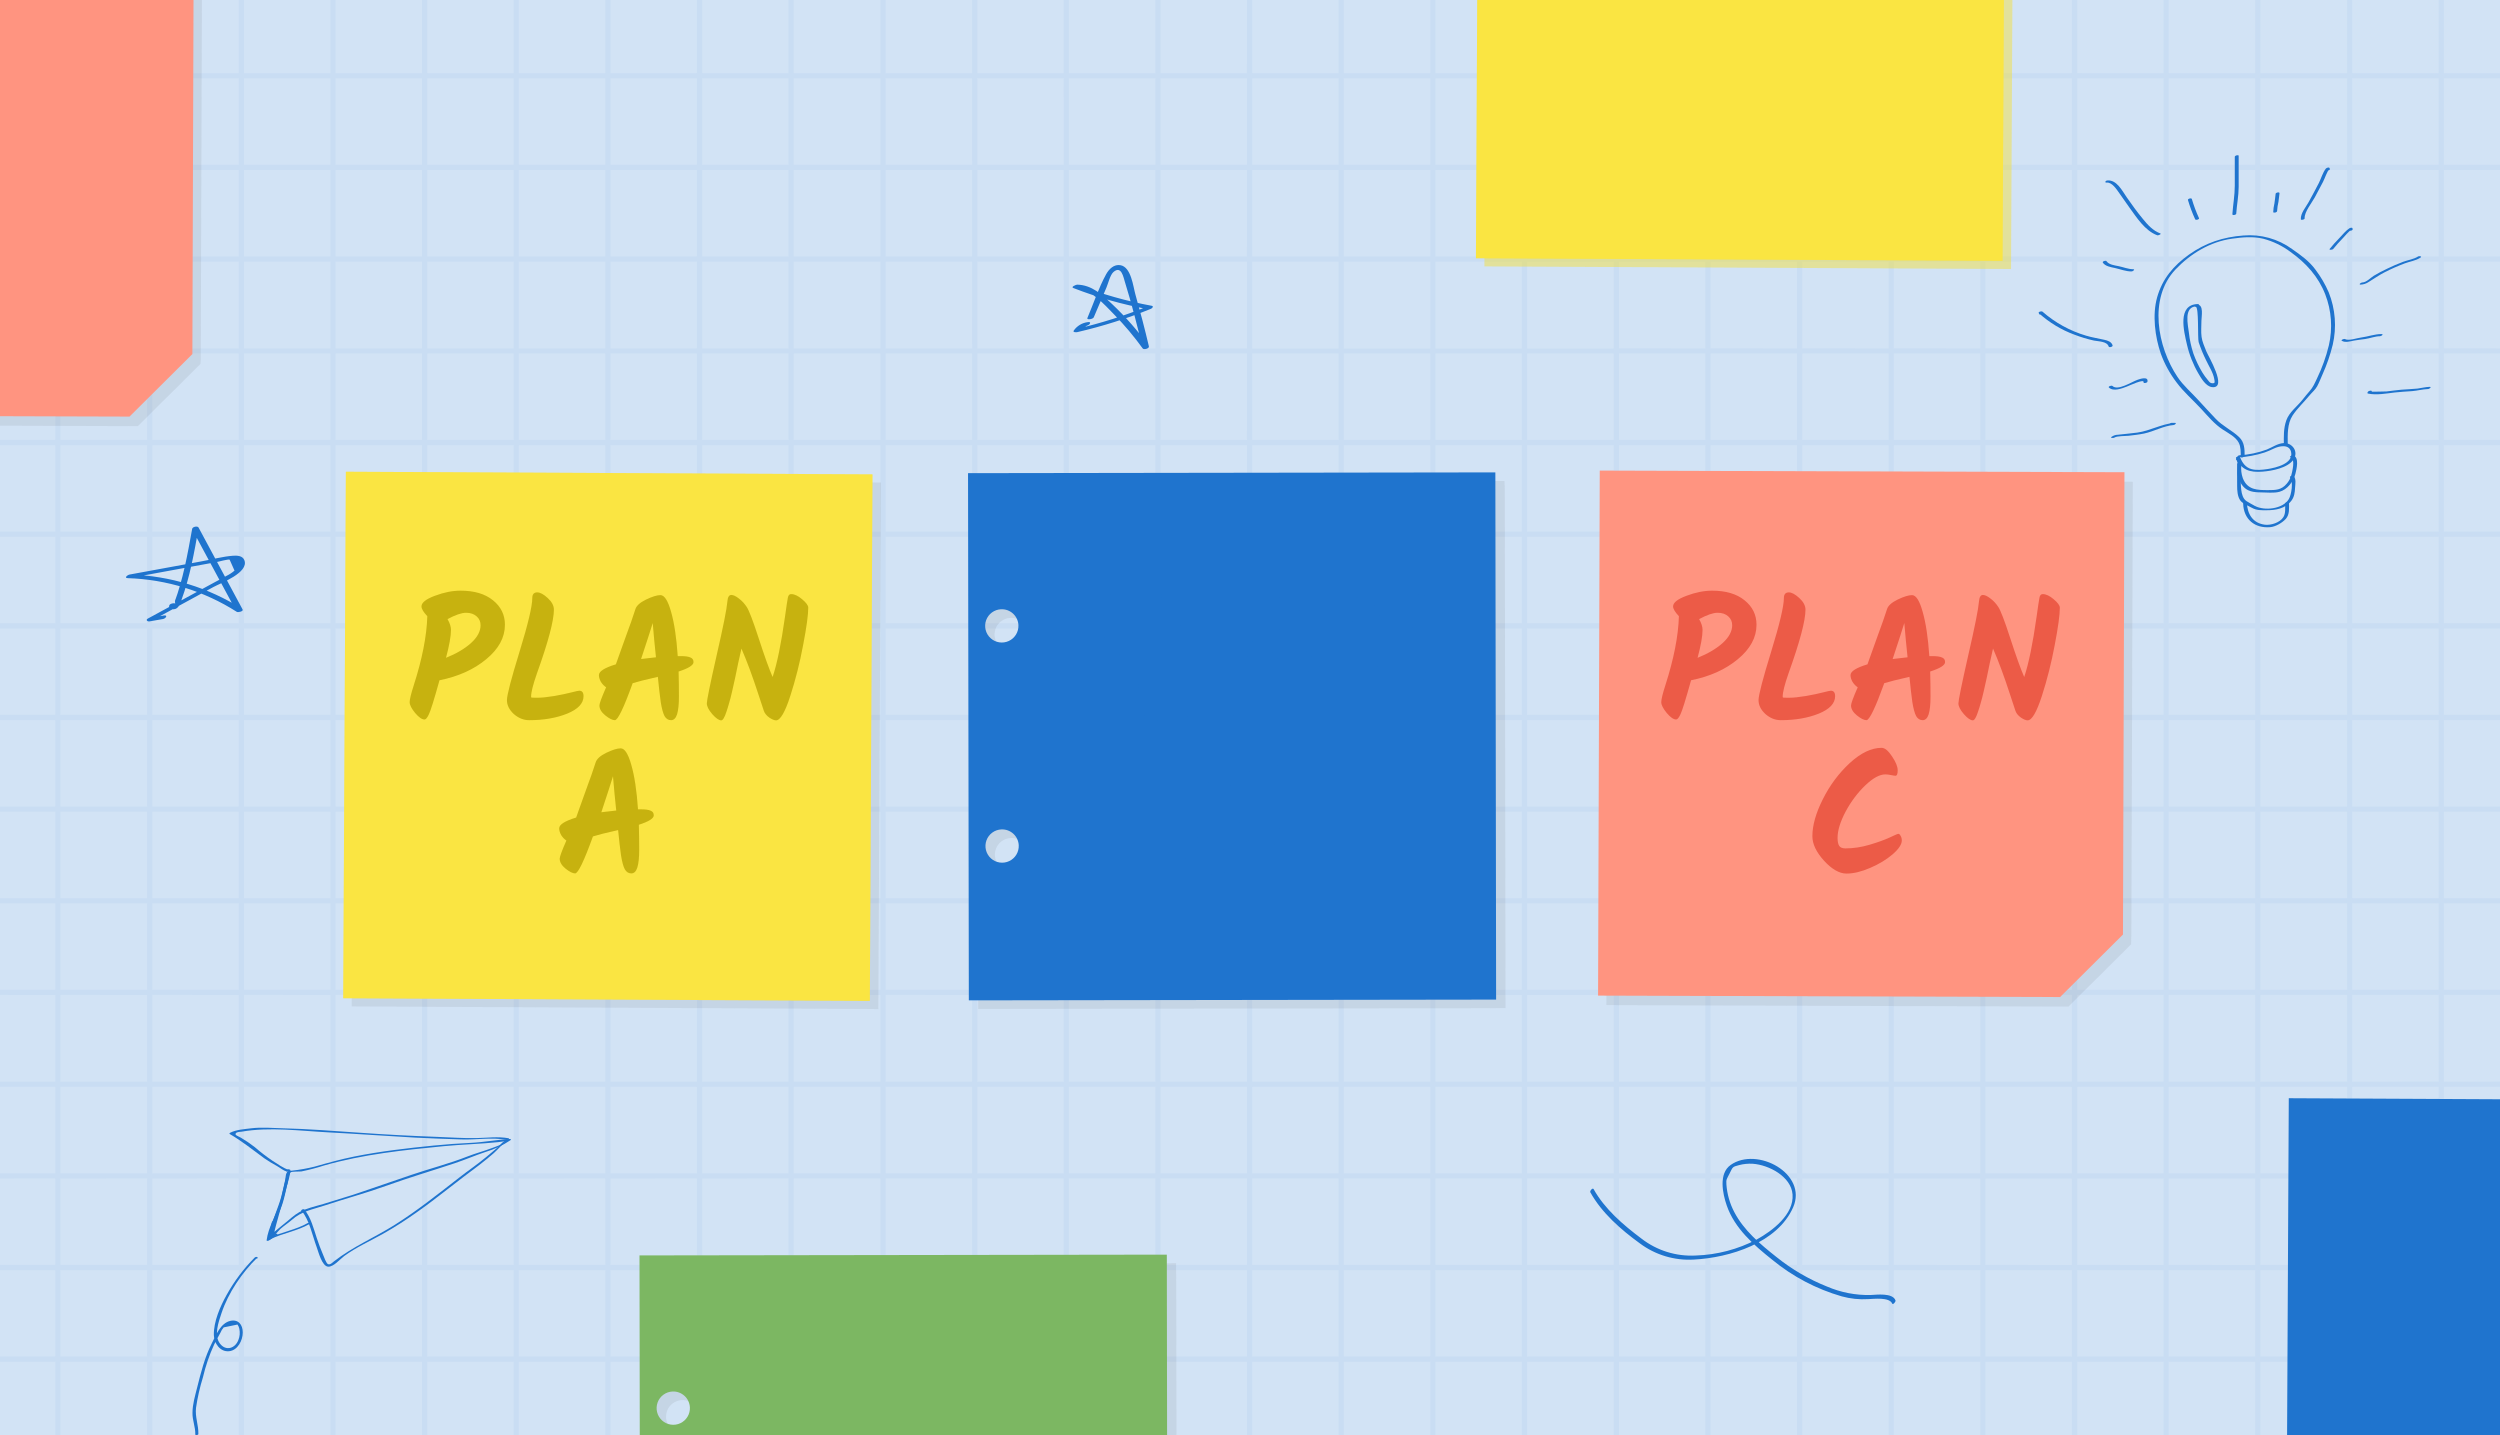 <svg xmlns="http://www.w3.org/2000/svg" width="310" height="178" viewBox="0 0 310 178" fill="none"><rect x="0" y="0" width="310" height="178" fill="#333333" stroke="none"/><g clip-path="url(#clip0_2862_44284)"><rect width="310" height="177.94" fill="#D2E3F5"></rect><path opacity="0.05" d="M337.137 -92.915H336.812V-93.219H-26.915V-92.915H-27.24V270.834H-26.915V271.159H336.809V270.834H337.137V-92.915ZM155.272 88.641V77.927H165.985V88.641H155.272ZM154.631 77.927V88.641H143.908V77.927H154.631ZM154.631 89.29V100.004H143.908V89.29H154.631ZM155.281 89.29H165.994V100.004H155.272L155.281 89.29ZM165.994 77.28H155.272V66.566H165.985L165.994 77.28ZM154.631 77.28H143.908V66.566H154.631V77.28ZM166.641 100.004V89.29H177.346V100.004H166.641ZM166.641 88.641V77.927H177.346V88.641H166.641ZM166.641 77.28V66.566H177.346V77.28H166.641ZM143.259 66.566V77.28H132.545V66.566H143.259ZM143.259 77.927V88.641H132.545V77.927H143.259ZM143.259 89.29V100.004H132.545V89.29H143.259ZM143.259 100.654V111.368H132.545V100.654H143.259ZM143.908 100.654H154.631V111.368H143.908V100.654ZM155.272 100.654H165.985V111.368H155.272V100.654ZM166.632 100.654H177.346V111.368H166.632V100.654ZM177.346 65.916H166.632V55.202H177.346V65.916ZM165.985 65.916H155.272V55.202H165.985V65.916ZM154.622 65.916H143.908V55.202H154.631L154.622 65.916ZM143.259 65.916H132.545V55.202H143.259V65.916ZM177.995 111.368V100.654H188.709V111.368H177.995ZM177.995 100.004V89.29H188.709V100.004H177.995ZM177.995 88.641V77.927H188.709V88.641H177.995ZM177.995 77.28V66.566H188.709V77.28H177.995ZM177.995 65.916V55.202H188.709V65.916H177.995ZM131.898 55.202V65.916H121.185V55.202H131.898ZM131.898 66.566V77.28H121.185V66.566H131.898ZM131.898 77.927V88.641H121.185V77.927H131.898ZM131.898 89.29V100.004H121.185V89.29H131.898ZM131.898 100.654V111.368H121.185V100.654H131.898ZM131.898 112.015V122.729H121.185V112.015H131.898ZM132.545 112.015H143.259V122.729H132.545V112.015ZM143.908 112.015H154.631V122.729H143.908V112.015ZM155.272 112.015H165.985V122.729H155.272V112.015ZM166.632 112.015H177.346V122.729H166.632V112.015ZM177.995 112.015H188.709V122.729H177.995V112.015ZM188.709 54.552H177.995V43.839H188.709V54.552ZM177.346 54.552H166.632V43.839H177.346V54.552ZM165.985 54.552H155.272V43.839H165.985V54.552ZM154.622 54.552H143.908V43.839H154.631L154.622 54.552ZM143.259 54.552H132.545V43.839H143.259V54.552ZM131.898 54.552H121.185V43.839H131.898V54.552ZM189.356 122.729V112.015H200.106V122.729H189.356ZM189.356 111.368V100.654H200.106V111.368H189.356ZM189.356 100.004V89.29H200.106V100.004H189.356ZM189.356 88.641V77.927H200.106V88.641H189.356ZM189.356 77.28V66.566H200.106V77.28H189.356ZM189.356 65.916V55.202H200.106V65.916H189.356ZM189.356 54.552V43.839H200.106V54.552H189.356ZM120.535 43.839V54.552H109.821V43.839H120.535ZM120.535 55.202V65.916H109.821V55.202H120.535ZM120.535 66.566V77.28H109.821V66.566H120.535ZM120.535 77.927V88.641H109.821V77.927H120.535ZM120.535 89.29V100.004H109.821V89.29H120.535ZM120.535 100.654V111.368H109.821V100.654H120.535ZM120.535 112.015V122.729H109.821V112.015H120.535ZM120.535 123.379V134.126H109.821V123.373L120.535 123.379ZM121.185 123.379H131.898V134.126H121.185V123.379ZM132.545 123.379H143.259V134.126H132.545V123.379ZM143.908 123.379H154.631V134.126H143.908V123.379ZM155.272 123.379H165.985V134.126H155.272V123.379ZM166.632 123.379H177.346V134.126H166.632V123.379ZM177.995 123.379H188.709V134.126H177.995V123.379ZM189.356 123.379H200.106V134.126H189.356V123.379ZM200.106 43.207H189.356V32.444H200.106V43.207ZM188.709 43.207H177.995V32.444H188.709V43.207ZM177.346 43.207H166.632V32.444H177.346V43.207ZM165.985 43.207H155.272V32.444H165.985V43.207ZM154.631 43.201H143.908V32.444H154.631V43.201ZM143.268 43.201H132.545V32.444H143.259L143.268 43.201ZM131.907 43.201H121.185V32.444H131.898L131.907 43.201ZM120.544 43.201H109.821V32.444H120.535L120.544 43.201ZM200.752 134.126V123.373H211.466V134.12L200.752 134.126ZM200.752 122.729V112.015H211.466V122.729H200.752ZM200.752 111.368V100.654H211.466V111.368H200.752ZM200.752 100.004V89.29H211.466V100.004H200.752ZM200.752 88.641V77.927H211.466V88.641H200.752ZM200.752 77.28V66.566H211.466V77.28H200.752ZM200.752 65.916V55.202H211.466V65.916H200.752ZM200.752 54.552V43.839H211.466V54.552H200.752ZM200.752 43.192V32.444H211.466V43.201L200.752 43.192ZM109.172 32.444V43.201H98.425V32.444H109.172ZM109.172 43.839V54.552H98.425V43.839H109.172ZM109.172 55.202V65.916H98.425V55.202H109.172ZM109.172 66.566V77.28H98.425V66.566H109.172ZM109.172 77.927V88.641H98.425V77.927H109.172ZM109.172 89.29V100.004H98.425V89.29H109.172ZM109.172 100.654V111.368H98.425V100.654H109.172ZM109.172 112.015V122.729H98.425V112.015H109.172ZM109.172 123.379V134.126H98.425V123.373L109.172 123.379ZM109.172 134.773V145.49H98.425V134.773H109.172ZM109.821 134.773H120.535V145.49H109.821V134.773ZM121.185 134.773H131.898V145.49H121.185V134.773ZM132.545 134.773H143.259V145.49H132.545V134.773ZM143.908 134.773H154.631V145.49H143.908V134.773ZM155.272 134.773H165.985V145.49H155.272V134.773ZM166.632 134.773H177.346V145.49H166.632V134.773ZM177.995 134.773H188.709V145.49H177.995V134.773ZM189.356 134.773H200.106V145.49H189.356V134.773ZM200.752 134.773H211.466V145.49H200.752V134.773ZM211.466 31.794H200.752V21.081H211.466V31.794ZM200.106 31.794H189.356V21.081H200.106V31.794ZM188.709 31.794H177.995V21.081H188.709V31.794ZM177.346 31.794H166.632V21.081H177.346V31.794ZM165.985 31.794H155.272V21.081H165.985V31.794ZM154.622 31.794H143.908V21.081H154.631L154.622 31.794ZM143.259 31.794H132.545V21.081H143.259V31.794ZM131.898 31.794H121.185V21.081H131.898V31.794ZM120.535 31.794H109.821V21.081H120.535V31.794ZM109.172 31.794H98.425V21.081H109.172V31.794ZM212.116 145.49V134.773H222.829V145.49H212.116ZM212.116 134.126V123.373H222.829V134.12L212.116 134.126ZM212.116 122.729V112.015H222.829V122.729H212.116ZM212.116 111.368V100.654H222.829V111.368H212.116ZM212.116 100.004V89.29H222.829V100.004H212.116ZM212.116 88.641V77.927H222.829V88.641H212.116ZM212.116 77.28V66.566H222.829V77.28H212.116ZM212.116 65.916V55.202H222.829V65.916H212.116ZM212.116 54.552V43.839H222.829V54.552H212.116ZM212.116 43.192V32.444H222.829V43.201L212.116 43.192ZM212.116 31.794V21.081H222.829V31.794H212.116ZM97.778 21.081V31.794H87.064V21.081H97.778ZM97.778 32.444V43.201H87.064V32.444H97.778ZM97.778 43.839V54.552H87.064V43.839H97.778ZM97.778 55.202V65.916H87.064V55.202H97.778ZM97.778 66.566V77.28H87.064V66.566H97.778ZM97.778 77.927V88.641H87.064V77.927H97.778ZM97.778 89.29V100.004H87.064V89.29H97.778ZM97.778 100.654V111.368H87.064V100.654H97.778ZM97.778 112.015V122.729H87.064V112.015H97.778ZM97.778 123.379V134.126H87.064V123.373L97.778 123.379ZM97.778 134.773V145.49H87.064V134.773H97.778ZM97.778 146.136V156.85H87.064V146.149L97.778 146.136ZM98.425 146.136H109.172V156.85H98.425V146.136ZM109.821 146.136H120.535V156.85H109.821V146.136ZM121.185 146.136H131.898V156.85H121.185V146.136ZM132.545 146.136H143.259V156.85H132.545V146.136ZM143.908 146.136H154.631V156.85H143.908V146.136ZM155.272 146.136H165.985V156.85H155.272V146.136ZM166.632 146.136H177.346V156.85H166.632V146.136ZM177.995 146.136H188.709V156.85H177.995V146.136ZM189.356 146.136H200.106V156.85H189.356V146.136ZM200.752 146.136H211.466V156.85H200.752V146.136ZM212.116 146.136H222.829V156.85H212.116V146.136ZM222.829 20.425H212.116V9.717H222.829V20.425ZM211.466 20.425H200.752V9.717H211.466V20.425ZM200.106 20.425H189.356V9.717H200.106V20.425ZM188.709 20.425H177.995V9.717H188.709V20.425ZM177.346 20.425H166.632V9.717H177.346V20.425ZM165.985 20.425H155.272V9.717H165.985V20.425ZM154.631 20.425H143.908V9.717H154.631V20.425ZM143.268 20.425H132.545V9.717H143.259L143.268 20.425ZM131.907 20.425H121.185V9.717H131.898L131.907 20.425ZM120.544 20.425H109.821V9.717H120.535L120.544 20.425ZM109.172 20.425H98.425V9.717H109.172V20.425ZM97.778 20.425H87.064V9.717H97.778V20.425ZM223.476 156.85V146.149H234.193V156.862L223.476 156.85ZM223.476 145.49V134.773H234.193V145.49H223.476ZM223.476 134.126V123.373H234.193V134.12L223.476 134.126ZM223.476 122.729V112.015H234.193V122.729H223.476ZM223.476 111.368V100.654H234.193V111.368H223.476ZM223.476 100.004V89.29H234.193V100.004H223.476ZM223.476 88.641V77.927H234.193V88.641H223.476ZM223.476 77.28V66.566H234.193V77.28H223.476ZM223.476 65.916V55.202H234.193V65.916H223.476ZM223.476 54.552V43.839H234.193V54.552H223.476ZM223.476 43.192V32.444H234.193V43.201L223.476 43.192ZM223.476 31.794V21.081H234.193V31.794H223.476ZM223.476 20.431V9.717H234.193V20.425L223.476 20.431ZM86.415 9.717V20.425H75.701V9.717H86.415ZM86.415 21.081V31.794H75.701V21.081H86.415ZM86.415 32.444V43.201H75.701V32.444H86.415ZM86.415 43.839V54.552H75.701V43.839H86.415ZM86.415 55.202V65.916H75.701V55.202H86.415ZM86.415 66.566V77.28H75.701V66.566H86.415ZM86.415 77.927V88.641H75.701V77.927H86.415ZM86.415 89.29V100.004H75.701V89.29H86.415ZM86.415 100.654V111.368H75.701V100.654H86.415ZM86.415 112.015V122.729H75.701V112.015H86.415ZM86.415 123.379V134.126H75.701V123.373L86.415 123.379ZM86.415 134.773V145.49H75.701V134.773H86.415ZM86.415 146.136V156.85H75.701V146.149L86.415 146.136ZM86.415 157.5V168.214H75.701V157.5H86.415ZM87.064 157.5H97.778V168.214H87.064V157.5ZM98.425 157.5H109.172V168.214H98.425V157.5ZM109.821 157.5H120.535V168.214H109.821V157.5ZM121.185 157.5H131.898V168.214H121.185V157.5ZM132.545 157.5H143.259V168.214H132.545V157.5ZM143.908 157.5H154.631V168.214H143.908V157.5ZM155.272 157.5H165.985V168.214H155.272V157.5ZM166.632 157.5H177.346V168.214H166.632V157.5ZM177.995 157.5H188.709V168.214H177.995V157.5ZM189.356 157.5H200.106V168.214H189.356V157.5ZM200.752 157.5H211.466V168.214H200.752V157.5ZM212.116 157.5H222.829V168.214H212.116V157.5ZM223.476 157.5H234.193V168.214H223.476V157.5ZM234.193 9.07H223.476V-1.644H234.193V9.07ZM222.829 9.07H212.116V-1.644H222.829V9.07ZM211.466 9.07H200.752V-1.644H211.466V9.07ZM200.106 9.07H189.356V-1.644H200.106V9.07ZM188.709 9.07H177.995V-1.644H188.709V9.07ZM177.346 9.07H166.632V-1.644H177.346V9.07ZM165.985 9.07H155.272V-1.644H165.985V9.07ZM154.622 9.07H143.908V-1.644H154.631L154.622 9.07ZM143.259 9.07H132.545V-1.644H143.259V9.07ZM131.898 9.07H121.185V-1.644H131.898V9.07ZM120.535 9.07H109.821V-1.644H120.535V9.07ZM109.172 9.07H98.425V-1.644H109.172V9.07ZM97.778 9.07H87.064V-1.644H97.778V9.07ZM86.415 9.07H75.701V-1.644H86.415V9.07ZM234.839 168.214V157.5H245.553V168.214H234.839ZM234.839 156.85V146.149H245.553V156.862L234.839 156.85ZM234.839 145.49V134.773H245.553V145.49H234.839ZM234.839 134.126V123.373H245.553V134.12L234.839 134.126ZM234.839 122.729V112.015H245.553V122.729H234.839ZM234.839 111.368V100.654H245.553V111.368H234.839ZM234.839 100.004V89.29H245.553V100.004H234.839ZM234.839 88.641V77.927H245.553V88.641H234.839ZM234.839 77.28V66.566H245.553V77.28H234.839ZM234.839 65.916V55.202H245.553V65.916H234.839ZM234.839 54.552V43.839H245.553V54.552H234.839ZM234.839 43.192V32.444H245.553V43.201L234.839 43.192ZM234.839 31.794V21.081H245.553V31.794H234.839ZM234.839 20.431V9.717H245.553V20.425L234.839 20.431ZM234.839 9.07V-1.644H245.553V9.07H234.839ZM75.051 -1.644V9.07H64.338V-1.644H75.051ZM75.051 9.717V20.425H64.338V9.717H75.051ZM75.051 21.081V31.794H64.338V21.081H75.051ZM75.051 32.444V43.201H64.338V32.444H75.051ZM75.051 43.839V54.552H64.338V43.839H75.051ZM75.051 55.202V65.916H64.338V55.202H75.051ZM75.051 66.566V77.28H64.338V66.566H75.051ZM75.051 77.927V88.641H64.338V77.927H75.051ZM75.051 89.29V100.004H64.338V89.29H75.051ZM75.051 100.654V111.368H64.338V100.654H75.051ZM75.051 112.015V122.729H64.338V112.015H75.051ZM75.051 123.379V134.126H64.338V123.373L75.051 123.379ZM75.051 134.773V145.49H64.338V134.773H75.051ZM75.051 146.136V156.85H64.338V146.149L75.051 146.136ZM75.051 157.5V168.214H64.338V157.5H75.051ZM75.051 168.861V179.578H64.338V168.861H75.051ZM75.701 168.861H86.415V179.578H75.701V168.861ZM87.064 168.861H97.778V179.578H87.064V168.861ZM98.425 168.861H109.172V179.578H98.425V168.861ZM109.821 168.861H120.535V179.578H109.821V168.861ZM121.185 168.861H131.898V179.578H121.185V168.861ZM132.545 168.861H143.259V179.578H132.545V168.861ZM143.908 168.861H154.631V179.578H143.908V168.861ZM155.272 168.861H165.985V179.578H155.272V168.861ZM166.632 168.861H177.346V179.578H166.632V168.861ZM177.995 168.861H188.709V179.578H177.995V168.861ZM189.356 168.861H200.106V179.578H189.356V168.861ZM200.752 168.861H211.466V179.578H200.752V168.861ZM212.116 168.861H222.829V179.578H212.116V168.861ZM223.476 168.861H234.193V179.578H223.476V168.861ZM234.839 168.861H245.553V179.578H234.839V168.861ZM245.553 -2.294H234.839V-13.008H245.553V-2.294ZM234.193 -2.294H223.476V-13.008H234.193V-2.294ZM222.829 -2.294H212.116V-13.008H222.829V-2.294ZM211.466 -2.294H200.752V-13.008H211.466V-2.294ZM200.106 -2.294H189.356V-13.008H200.106V-2.294ZM188.709 -2.294H177.995V-13.008H188.709V-2.294ZM177.346 -2.294H166.632V-13.008H177.346V-2.294ZM165.985 -2.294H155.272V-13.008H165.985V-2.294ZM154.622 -2.294H143.908V-13.008H154.631L154.622 -2.294ZM143.259 -2.294H132.545V-13.008H143.259V-2.294ZM131.898 -2.294H121.185V-13.008H131.898V-2.294ZM120.535 -2.294H109.821V-13.008H120.535V-2.294ZM109.172 -2.294H98.425V-13.008H109.172V-2.294ZM97.778 -2.294H87.064V-13.008H97.778V-2.294ZM86.415 -2.294H75.701V-13.008H86.415V-2.294ZM75.051 -2.294H64.338V-13.008H75.051V-2.294ZM246.203 179.578V168.861H256.916V179.578H246.203ZM246.203 168.214V157.5H256.916V168.214H246.203ZM246.203 156.85V146.149H256.916V156.862L246.203 156.85ZM246.203 145.49V134.773H256.916V145.49H246.203ZM246.203 134.126V123.373H256.916V134.12L246.203 134.126ZM246.203 122.729V112.015H256.916V122.729H246.203ZM246.203 111.368V100.654H256.916V111.368H246.203ZM246.203 100.004V89.29H256.916V100.004H246.203ZM246.203 88.641V77.927H256.916V88.641H246.203ZM246.203 77.28V66.566H256.916V77.28H246.203ZM246.203 65.916V55.202H256.916V65.916H246.203ZM246.203 54.552V43.839H256.916V54.552H246.203ZM246.203 43.192V32.444H256.916V43.201L246.203 43.192ZM246.203 31.794V21.081H256.916V31.794H246.203ZM246.203 20.431V9.717H256.916V20.425L246.203 20.431ZM246.203 9.07V-1.644H256.916V9.07H246.203ZM246.203 -2.294V-13.008H256.916V-2.294H246.203ZM63.697 -13.008V-2.294H52.977V-13.008H63.697ZM63.697 -1.644V9.07H52.977V-1.644H63.697ZM63.697 9.717V20.425H52.977V9.717H63.697ZM63.697 21.081V31.794H52.977V21.081H63.697ZM63.697 32.444V43.201H52.977V32.444H63.697ZM63.697 43.839V54.552H52.977V43.839H63.697ZM63.697 55.202V65.916H52.977V55.202H63.697ZM63.697 66.566V77.28H52.977V66.566H63.697ZM63.697 77.927V88.641H52.977V77.927H63.697ZM63.697 89.29V100.004H52.977V89.29H63.697ZM63.697 100.654V111.368H52.977V100.654H63.697ZM63.697 112.015V122.729H52.977V112.015H63.697ZM63.697 123.379V134.126H52.977V123.373L63.697 123.379ZM63.697 134.773V145.49H52.977V134.773H63.697ZM63.697 146.136V156.85H52.977V146.149L63.697 146.136ZM63.697 157.5V168.214H52.977V157.5H63.697ZM63.697 168.861V179.578H52.977V168.861H63.697ZM63.697 180.225V190.938H52.977V180.225H63.697ZM64.344 180.225H75.057V190.938H64.338L64.344 180.225ZM75.707 180.225H86.415V190.938H75.701L75.707 180.225ZM87.07 180.225H97.778V190.938H87.064L87.07 180.225ZM98.431 180.225H109.172V190.938H98.425L98.431 180.225ZM109.827 180.225H120.541V190.938H109.821L109.827 180.225ZM121.191 180.225H131.904V190.938H121.185L121.191 180.225ZM132.551 180.225H143.265V190.938H132.545L132.551 180.225ZM143.914 180.225H154.631V190.938H143.908L143.914 180.225ZM155.278 180.225H165.991V190.938H155.272L155.278 180.225ZM166.638 180.225H177.346V190.938H166.632L166.638 180.225ZM178.001 180.225H188.715V190.938H177.995L178.001 180.225ZM189.362 180.225H200.112V190.938H189.362V180.225ZM200.759 180.225H211.472V190.938H200.752L200.759 180.225ZM212.122 180.225H222.835V190.938H212.116L212.122 180.225ZM223.482 180.225H234.193V190.938H223.476L223.482 180.225ZM234.846 180.225H245.559V190.938H234.839L234.846 180.225ZM246.209 180.225H256.922V190.938H246.203L246.209 180.225ZM256.922 -13.654H246.203V-24.371H256.916L256.922 -13.654ZM245.559 -13.654H234.839V-24.371H245.553L245.559 -13.654ZM234.199 -13.654H223.476V-24.371H234.193L234.199 -13.654ZM222.835 -13.654H212.116V-24.371H222.829L222.835 -13.654ZM211.472 -13.654H200.752V-24.371H211.466L211.472 -13.654ZM200.112 -13.654H189.362V-24.371H200.112V-13.654ZM188.715 -13.654H177.995V-24.371H188.709L188.715 -13.654ZM177.352 -13.654H166.632V-24.371H177.346L177.352 -13.654ZM165.991 -13.654H155.272V-24.371H165.985L165.991 -13.654ZM154.628 -13.654H143.908V-24.371H154.631L154.628 -13.654ZM143.265 -13.654H132.545V-24.371H143.259L143.265 -13.654ZM131.904 -13.654H121.185V-24.371H131.898L131.904 -13.654ZM120.541 -13.654H109.821V-24.371H120.535L120.541 -13.654ZM109.178 -13.654H98.425V-24.371H109.172L109.178 -13.654ZM97.784 -13.654H87.064V-24.371H97.778L97.784 -13.654ZM86.421 -13.654H75.701V-24.371H86.415L86.421 -13.654ZM75.057 -13.654H64.338V-24.371H75.051L75.057 -13.654ZM63.697 -13.654H52.977V-24.371H63.691L63.697 -13.654ZM257.575 190.938V180.225H268.289V190.938H257.575ZM257.575 179.578V168.861H268.289V179.578H257.575ZM257.575 168.214V157.5H268.289V168.214H257.575ZM257.575 156.85V146.149H268.289V156.862L257.575 156.85ZM257.575 145.49V134.773H268.289V145.49H257.575ZM257.575 134.126V123.373H268.289V134.12L257.575 134.126ZM257.575 122.729V112.015H268.289V122.729H257.575ZM257.575 111.368V100.654H268.289V111.368H257.575ZM257.575 100.004V89.29H268.289V100.004H257.575ZM257.575 88.641V77.927H268.289V88.641H257.575ZM257.575 77.28V66.566H268.289V77.28H257.575ZM257.575 65.916V55.202H268.289V65.916H257.575ZM257.575 54.552V43.839H268.289V54.552H257.575ZM257.575 43.201V32.444H268.289V43.201H257.575ZM257.575 31.804V21.081H268.289V31.794L257.575 31.804ZM257.575 20.425V9.717H268.289V20.425H257.575ZM257.575 9.064V-1.644H268.289V9.07L257.575 9.064ZM257.575 -2.3V-13.008H268.289V-2.294L257.575 -2.3ZM257.575 -13.66V-24.371H268.289V-13.654L257.575 -13.66ZM52.328 -24.371V-13.654H41.614V-24.371H52.328ZM52.328 -13.008V-2.294H41.614V-13.008H52.328ZM52.328 -1.644V9.07H41.614V-1.644H52.328ZM52.328 9.717V20.425H41.614V9.717H52.328ZM52.328 21.081V31.794H41.614V21.081H52.328ZM52.328 32.444V43.201H41.614V32.444H52.328ZM52.328 43.839V54.552H41.614V43.839H52.328ZM52.328 55.202V65.916H41.614V55.202H52.328ZM52.328 66.566V77.28H41.614V66.566H52.328ZM52.328 77.927V88.641H41.614V77.927H52.328ZM52.328 89.29V100.004H41.614V89.29H52.328ZM52.328 100.654V111.368H41.614V100.654H52.328ZM52.328 112.015V122.729H41.614V112.015H52.328ZM52.328 123.379V134.126H41.614V123.373L52.328 123.379ZM52.328 134.773V145.49H41.614V134.773H52.328ZM52.328 146.136V156.85H41.614V146.149L52.328 146.136ZM52.328 157.5V168.214H41.614V157.5H52.328ZM52.328 168.861V179.578H41.614V168.861H52.328ZM52.328 180.225V190.938H41.614V180.225H52.328ZM52.328 191.588V202.302H41.614V191.588H52.328ZM52.977 191.588H63.691V202.302H52.977V191.588ZM64.338 191.588H75.051V202.302H64.338V191.588ZM75.701 191.588H86.415V202.302H75.701V191.588ZM87.064 191.588H97.778V202.302H87.064V191.588ZM98.425 191.588H109.172V202.302H98.425V191.588ZM109.821 191.588H120.535V202.302H109.821V191.588ZM121.185 191.588H131.898V202.302H121.185V191.588ZM132.545 191.588H143.259V202.302H132.545V191.588ZM143.908 191.588H154.631V202.302H143.908V191.588ZM155.272 191.588H165.985V202.302H155.272V191.588ZM166.632 191.588H177.346V202.302H166.632V191.588ZM177.995 191.588H188.709V202.302H177.995V191.588ZM189.356 191.588H200.106V202.302H189.356V191.588ZM200.752 191.588H211.466V202.302H200.752V191.588ZM212.116 191.588H222.829V202.302H212.116V191.588ZM223.476 191.588H234.193V202.302H223.476V191.588ZM234.839 191.588H245.553V202.302H234.839V191.588ZM246.203 191.588H256.916V202.302H246.203V191.588ZM257.563 191.588H268.277V202.302H257.575L257.563 191.588ZM268.277 -25.018H257.575V-35.732H268.289L268.277 -25.018ZM256.916 -25.018H246.203V-35.732H256.916V-25.018ZM245.553 -25.018H234.839V-35.732H245.553V-25.018ZM234.193 -25.018H223.476V-35.732H234.193V-25.018ZM222.829 -25.018H212.116V-35.732H222.829V-25.018ZM211.466 -25.018H200.752V-35.732H211.466V-25.018ZM200.106 -25.018H189.356V-35.732H200.106V-25.018ZM188.709 -25.018H177.995V-35.732H188.709V-25.018ZM177.346 -25.018H166.632V-35.732H177.346V-25.018ZM165.985 -25.018H155.272V-35.732H165.985V-25.018ZM154.622 -25.018H143.908V-35.732H154.631L154.622 -25.018ZM143.259 -25.018H132.545V-35.732H143.259V-25.018ZM131.898 -25.018H121.185V-35.732H131.898V-25.018ZM120.535 -25.018H109.821V-35.732H120.535V-25.018ZM109.172 -25.018H98.425V-35.732H109.172V-25.018ZM97.778 -25.018H87.064V-35.732H97.778V-25.018ZM86.415 -25.018H75.701V-35.732H86.415V-25.018ZM75.051 -25.018H64.338V-35.732H75.051V-25.018ZM63.691 -25.018H52.977V-35.732H63.691V-25.018ZM52.328 -25.018H41.614V-35.732H52.328V-25.018ZM268.926 202.302V191.588H279.64V202.302H268.926ZM268.926 190.938V180.225H279.64V190.938H268.926ZM268.926 179.578V168.861H279.64V179.578H268.926ZM268.926 168.214V157.5H279.64V168.214H268.926ZM268.926 156.85V146.149H279.64V156.862L268.926 156.85ZM268.926 145.49V134.773H279.64V145.49H268.926ZM268.926 134.126V123.373H279.64V134.12L268.926 134.126ZM268.926 122.729V112.015H279.64V122.729H268.926ZM268.926 111.368V100.654H279.64V111.368H268.926ZM268.926 100.004V89.29H279.64V100.004H268.926ZM268.926 88.641V77.927H279.64V88.641H268.926ZM268.926 77.28V66.566H279.64V77.28H268.926ZM268.926 65.916V55.202H279.64V65.916H268.926ZM268.926 54.552V43.839H279.64V54.552H268.926ZM268.926 43.192V32.444H279.64V43.201L268.926 43.192ZM268.926 31.794V21.081H279.64V31.794H268.926ZM268.926 20.431V9.717H279.64V20.425L268.926 20.431ZM268.926 9.07V-1.644H279.64V9.07H268.926ZM268.926 -2.294V-13.008H279.64V-2.294H268.926ZM268.926 -13.654V-24.371H279.64V-13.654H268.926ZM268.926 -25.018V-35.732H279.64V-25.018H268.926ZM40.967 -35.732V-25.018H30.251V-35.732H40.967ZM40.967 -24.371V-13.654H30.251V-24.371H40.967ZM40.967 -13.008V-2.294H30.251V-13.008H40.967ZM40.967 -1.644V9.07H30.251V-1.644H40.967ZM40.967 9.717V20.425H30.251V9.717H40.967ZM40.967 21.081V31.794H30.251V21.081H40.967ZM40.967 32.444V43.201H30.251V32.444H40.967ZM40.967 43.839V54.552H30.251V43.839H40.967ZM40.967 55.202V65.916H30.251V55.202H40.967ZM40.967 66.566V77.28H30.251V66.566H40.967ZM40.967 77.927V88.641H30.251V77.927H40.967ZM40.967 89.29V100.004H30.251V89.29H40.967ZM40.967 100.654V111.368H30.251V100.654H40.967ZM40.967 112.015V122.729H30.251V112.015H40.967ZM40.967 123.379V134.126H30.251V123.373L40.967 123.379ZM40.967 134.773V145.49H30.251V134.773H40.967ZM40.967 146.136V156.85H30.251V146.149L40.967 146.136ZM40.967 157.5V168.214H30.251V157.5H40.967ZM40.967 168.861V179.578H30.251V168.861H40.967ZM40.967 180.225V190.938H30.251V180.225H40.967ZM40.967 191.588V202.302H30.251V191.588H40.967ZM40.967 202.949V213.663H30.251V202.937L40.967 202.949ZM41.614 202.949H52.328V213.663H41.614V202.949ZM52.977 202.949H63.691V213.663H52.977V202.949ZM64.338 202.949H75.051V213.663H64.338V202.949ZM75.701 202.949H86.415V213.663H75.701V202.949ZM87.064 202.949H97.778V213.663H87.064V202.949ZM98.425 202.949H109.172V213.663H98.425V202.949ZM109.821 202.949H120.535V213.663H109.821V202.949ZM121.185 202.949H131.898V213.663H121.185V202.949ZM132.545 202.949H143.259V213.663H132.545V202.949ZM143.908 202.949H154.631V213.663H143.908V202.949ZM155.272 202.949H165.985V213.663H155.272V202.949ZM166.632 202.949H177.346V213.663H166.632V202.949ZM177.995 202.949H188.709V213.663H177.995V202.949ZM189.356 202.949H200.106V213.663H189.356V202.949ZM200.752 202.949H211.466V213.663H200.752V202.949ZM212.116 202.949H222.829V213.663H212.116V202.949ZM223.476 202.949H234.193V213.663H223.476V202.949ZM234.839 202.949H245.553V213.663H234.839V202.949ZM246.203 202.949H256.916V213.663H246.203V202.949ZM257.575 202.937H268.289V213.651H257.575V202.937ZM268.939 202.937H279.652V213.651H268.926L268.939 202.937ZM279.652 -36.394H268.926V-47.096H279.64L279.652 -36.394ZM268.289 -36.394H257.575V-47.096H268.289V-36.394ZM256.928 -36.394H246.203V-47.096H256.916L256.928 -36.394ZM245.565 -36.394H234.839V-47.096H245.553L245.565 -36.394ZM234.205 -36.394H223.476V-47.096H234.193L234.205 -36.394ZM222.841 -36.394H212.116V-47.096H222.829L222.841 -36.394ZM211.478 -36.394H200.752V-47.096H211.466L211.478 -36.394ZM200.118 -36.394H189.368V-47.096H200.118V-36.394ZM188.721 -36.394H177.995V-47.096H188.709L188.721 -36.394ZM177.358 -36.394H166.632V-47.096H177.346L177.358 -36.394ZM165.997 -36.394H155.272V-47.096H165.985L165.997 -36.394ZM154.634 -36.394H143.908V-47.096H154.631L154.634 -36.394ZM143.271 -36.394H132.545V-47.096H143.259L143.271 -36.394ZM131.91 -36.394H121.185V-47.096H131.898L131.91 -36.394ZM120.547 -36.394H109.821V-47.096H120.535L120.547 -36.394ZM109.184 -36.394H98.425V-47.096H109.172L109.184 -36.394ZM97.79 -36.394H87.064V-47.096H97.778L97.79 -36.394ZM86.427 -36.394H75.701V-47.096H86.415L86.427 -36.394ZM75.063 -36.394H64.338V-47.096H75.051L75.063 -36.394ZM63.703 -36.394H52.977V-47.096H63.691L63.703 -36.394ZM52.34 -36.394H41.626V-47.096H52.34V-36.394ZM40.979 -36.394H30.263V-47.096H40.979V-36.394ZM280.29 213.663V202.937H291.037V213.651L280.29 213.663ZM280.29 202.302V191.588H291.037V202.302H280.29ZM280.29 190.938V180.225H291.037V190.938H280.29ZM280.29 179.578V168.861H291.037V179.578H280.29ZM280.29 168.214V157.5H291.037V168.214H280.29ZM280.29 156.85V146.149H291.037V156.862L280.29 156.85ZM280.29 145.49V134.773H291.037V145.49H280.29ZM280.29 134.126V123.373H291.037V134.12L280.29 134.126ZM280.29 122.729V112.015H291.037V122.729H280.29ZM280.29 111.368V100.654H291.037V111.368H280.29ZM280.29 100.004V89.29H291.037V100.004H280.29ZM280.29 88.641V77.927H291.037V88.641H280.29ZM280.29 77.28V66.566H291.037V77.28H280.29ZM280.29 65.916V55.202H291.037V65.916H280.29ZM280.29 54.552V43.839H291.037V54.552H280.29ZM280.29 43.192V32.444H291.037V43.201L280.29 43.192ZM280.29 31.794V21.081H291.037V31.794H280.29ZM280.29 20.431V9.717H291.037V20.425L280.29 20.431ZM280.29 9.07V-1.644H291.037V9.07H280.29ZM280.29 -2.294V-13.008H291.037V-2.294H280.29ZM280.29 -13.654V-24.371H291.037V-13.654H280.29ZM280.29 -25.018V-35.732H291.037V-25.018H280.29ZM280.29 -36.382V-47.096H291.037V-36.382H280.29ZM29.604 -47.096V-36.382H18.89V-47.096H29.604ZM29.604 -35.732V-25.018H18.89V-35.732H29.604ZM29.604 -24.371V-13.654H18.89V-24.371H29.604ZM29.604 -13.008V-2.294H18.89V-13.008H29.604ZM29.604 -1.644V9.07H18.89V-1.644H29.604ZM29.604 9.717V20.425H18.89V9.717H29.604ZM29.604 21.081V31.794H18.89V21.081H29.604ZM29.604 32.444V43.201H18.89V32.444H29.604ZM29.604 43.839V54.552H18.89V43.839H29.604ZM29.604 55.202V65.916H18.89V55.202H29.604ZM29.604 66.566V77.28H18.89V66.566H29.604ZM29.604 77.927V88.641H18.89V77.927H29.604ZM29.604 89.29V100.004H18.89V89.29H29.604ZM29.604 100.654V111.368H18.89V100.654H29.604ZM29.604 112.015V122.729H18.89V112.015H29.604ZM29.604 123.379V134.126H18.89V123.373L29.604 123.379ZM29.604 134.773V145.49H18.89V134.773H29.604ZM29.604 146.136V156.85H18.89V146.149L29.604 146.136ZM29.604 157.5V168.214H18.89V157.5H29.604ZM29.604 168.861V179.578H18.89V168.861H29.604ZM29.604 180.225V190.938H18.89V180.225H29.604ZM29.604 191.588V202.302H18.89V191.588H29.604ZM29.604 202.949V213.663H18.89V202.937L29.604 202.949ZM29.604 214.313V225.06H18.89V214.313H29.604ZM30.251 214.313H40.967V225.06H30.251V214.313ZM41.614 214.313H52.328V225.06H41.614V214.313ZM52.977 214.313H63.691V225.06H52.977V214.313ZM64.338 214.313H75.051V225.06H64.338V214.313ZM75.701 214.313H86.415V225.06H75.701V214.313ZM87.064 214.313H97.778V225.06H87.064V214.313ZM98.425 214.313H109.172V225.06H98.425V214.313ZM109.821 214.313H120.535V225.06H109.821V214.313ZM121.185 214.313H131.898V225.06H121.185V214.313ZM132.545 214.313H143.259V225.06H132.545V214.313ZM143.908 214.313H154.631V225.06H143.908V214.313ZM155.272 214.313H165.985V225.06H155.272V214.313ZM166.632 214.313H177.346V225.06H166.632V214.313ZM177.995 214.313H188.709V225.06H177.995V214.313ZM189.356 214.313H200.106V225.06H189.356V214.313ZM200.752 214.313H211.466V225.06H200.752V214.313ZM212.116 214.313H222.829V225.06H212.116V214.313ZM223.476 214.313H234.193V225.06H223.476V214.313ZM234.839 214.313H245.553V225.06H234.839V214.313ZM246.203 214.313H256.916V225.06H246.203V214.313ZM257.563 214.313H268.277V225.06H257.575L257.563 214.313ZM268.926 214.313H279.64V225.06H268.926V214.313ZM280.29 214.313H291.037V225.06H280.29V214.313ZM291.037 -47.742H280.29V-58.49H291.037V-47.742ZM279.64 -47.742H268.926V-58.49H279.64V-47.742ZM268.277 -47.742H257.575V-58.49H268.289L268.277 -47.742ZM256.916 -47.742H246.203V-58.49H256.916V-47.742ZM245.553 -47.742H234.839V-58.49H245.553V-47.742ZM234.193 -47.742H223.476V-58.49H234.193V-47.742ZM222.829 -47.742H212.116V-58.49H222.829V-47.742ZM211.466 -47.742H200.752V-58.49H211.466V-47.742ZM200.106 -47.742H189.356V-58.49H200.106V-47.742ZM188.709 -47.742H177.995V-58.49H188.709V-47.742ZM177.346 -47.742H166.632V-58.49H177.346V-47.742ZM165.985 -47.742H155.272V-58.49H165.985V-47.742ZM154.622 -47.742H143.908V-58.49H154.631L154.622 -47.742ZM143.259 -47.742H132.545V-58.49H143.259V-47.742ZM131.898 -47.742H121.185V-58.49H131.898V-47.742ZM120.535 -47.742H109.821V-58.49H120.535V-47.742ZM109.172 -47.742H98.425V-58.49H109.172V-47.742ZM97.778 -47.742H87.064V-58.49H97.778V-47.742ZM86.415 -47.742H75.701V-58.49H86.415V-47.742ZM75.051 -47.742H64.338V-58.49H75.051V-47.742ZM63.691 -47.742H52.977V-58.49H63.691V-47.742ZM52.328 -47.742H41.614V-58.49H52.328V-47.742ZM40.967 -47.742H30.251V-58.49H40.967V-47.742ZM29.604 -47.742H18.89V-58.49H29.604V-47.742ZM291.671 225.06V214.313H302.397V225.06H291.671ZM291.671 213.663V202.937H302.397V213.651L291.671 213.663ZM291.671 202.302V191.588H302.397V202.302H291.671ZM291.671 190.938V180.225H302.397V190.938H291.671ZM291.671 179.578V168.861H302.397V179.578H291.671ZM291.671 168.214V157.5H302.397V168.214H291.671ZM291.671 156.85V146.149H302.397V156.862L291.671 156.85ZM291.671 145.49V134.773H302.397V145.49H291.671ZM291.671 134.126V123.373H302.397V134.12L291.671 134.126ZM291.671 122.729V112.015H302.397V122.729H291.671ZM291.671 111.368V100.654H302.397V111.368H291.671ZM291.671 100.004V89.29H302.397V100.004H291.671ZM291.671 88.641V77.927H302.397V88.641H291.671ZM291.671 77.28V66.566H302.397V77.28H291.671ZM291.671 65.916V55.202H302.397V65.916H291.671ZM291.671 54.552V43.839H302.397V54.552H291.671ZM291.671 43.192V32.444H302.397V43.201L291.671 43.192ZM291.671 31.794V21.081H302.397V31.794H291.671ZM291.671 20.431V9.717H302.397V20.425L291.671 20.431ZM291.671 9.07V-1.644H302.397V9.07H291.671ZM291.671 -2.294V-13.008H302.397V-2.294H291.671ZM291.671 -13.654V-24.371H302.397V-13.654H291.671ZM291.671 -25.018V-35.732H302.397V-25.018H291.671ZM291.671 -36.382V-47.096H302.397V-36.382H291.671ZM291.671 -47.742V-58.49H302.397V-47.742H291.671ZM18.241 -58.49V-47.742H7.494V-58.49H18.241ZM18.241 -47.096V-36.382H7.494V-47.096H18.241ZM18.241 -35.732V-25.018H7.494V-35.732H18.241ZM18.241 -24.371V-13.654H7.494V-24.371H18.241ZM18.241 -13.008V-2.294H7.494V-13.008H18.241ZM18.241 -1.644V9.07H7.494V-1.644H18.241ZM18.241 9.717V20.425H7.494V9.717H18.241ZM18.241 21.081V31.794H7.494V21.081H18.241ZM18.241 32.444V43.201H7.494V32.444H18.241ZM18.241 43.839V54.552H7.494V43.839H18.241ZM18.241 55.202V65.916H7.494V55.202H18.241ZM18.241 66.566V77.28H7.494V66.566H18.241ZM18.241 77.927V88.641H7.494V77.927H18.241ZM18.241 89.29V100.004H7.494V89.29H18.241ZM18.241 100.654V111.368H7.494V100.654H18.241ZM18.241 112.015V122.729H7.494V112.015H18.241ZM18.241 123.379V134.126H7.494V123.373L18.241 123.379ZM18.241 134.773V145.49H7.494V134.773H18.241ZM18.241 146.136V156.85H7.494V146.149L18.241 146.136ZM18.241 157.5V168.214H7.494V157.5H18.241ZM18.241 168.861V179.578H7.494V168.861H18.241ZM18.241 180.225V190.938H7.494V180.225H18.241ZM18.241 191.588V202.302H7.494V191.588H18.241ZM18.241 202.949V213.663H7.494V202.937L18.241 202.949ZM18.241 214.313V225.06H7.494V214.313H18.241ZM18.241 225.71V236.424H7.494V225.713L18.241 225.71ZM18.89 225.71H29.604V236.424H18.89V225.71ZM30.251 225.71H40.967V236.424H30.251V225.71ZM41.614 225.71H52.328V236.424H41.614V225.71ZM52.977 225.71H63.691V236.424H52.977V225.71ZM64.338 225.71H75.051V236.424H64.338V225.71ZM75.701 225.71H86.415V236.424H75.701V225.71ZM87.064 225.71H97.778V236.424H87.064V225.71ZM98.425 225.71H109.172V236.424H98.425V225.71ZM109.821 225.71H120.535V236.424H109.821V225.71ZM121.185 225.71H131.898V236.424H121.185V225.71ZM132.545 225.71H143.259V236.424H132.545V225.71ZM143.908 225.71H154.631V236.424H143.908V225.71ZM155.272 225.71H165.985V236.424H155.272V225.71ZM166.632 225.71H177.346V236.424H166.632V225.71ZM177.995 225.71H188.709V236.424H177.995V225.71ZM189.356 225.71H200.106V236.424H189.356V225.71ZM200.752 225.71H211.466V236.424H200.752V225.71ZM212.116 225.71H222.829V236.424H212.116V225.71ZM223.476 225.71H234.193V236.424H223.476V225.71ZM234.839 225.71H245.553V236.424H234.839V225.71ZM246.203 225.71H256.916V236.424H246.203V225.71ZM257.575 225.713H268.289V236.427H257.575V225.713ZM268.939 225.713H279.652V236.427H268.926L268.939 225.713ZM280.302 225.713H291.049V236.427H280.29L280.302 225.713ZM291.696 225.713H302.397V236.427H291.684L291.696 225.713ZM302.397 -59.14H291.684V-69.853H302.397V-59.14ZM291.037 -59.14H280.29V-69.853H291.037V-59.14ZM279.64 -59.14H268.926V-69.853H279.64V-59.14ZM268.277 -59.14H257.575V-69.853H268.289L268.277 -59.14ZM256.916 -59.14H246.203V-69.853H256.916V-59.14ZM245.553 -59.14H234.839V-69.853H245.553V-59.14ZM234.193 -59.14H223.476V-69.853H234.193V-59.14ZM222.829 -59.14H212.116V-69.853H222.829V-59.14ZM211.466 -59.14H200.752V-69.853H211.466V-59.14ZM200.106 -59.14H189.356V-69.853H200.106V-59.14ZM188.709 -59.14H177.995V-69.853H188.709V-59.14ZM177.346 -59.14H166.632V-69.853H177.346V-59.14ZM165.985 -59.14H155.272V-69.853H165.985V-59.14ZM154.631 -59.14H143.908V-69.853H154.631V-59.14ZM143.268 -59.14H132.545V-69.853H143.259L143.268 -59.14ZM131.907 -59.14H121.185V-69.853H131.898L131.907 -59.14ZM120.544 -59.14H109.821V-69.853H120.535L120.544 -59.14ZM109.172 -59.14H98.425V-69.853H109.172V-59.14ZM97.778 -59.14H87.064V-69.853H97.778V-59.14ZM86.415 -59.14H75.701V-69.853H86.415V-59.14ZM75.051 -59.14H64.338V-69.853H75.051V-59.14ZM63.691 -59.14H52.977V-69.853H63.691V-59.14ZM52.328 -59.14H41.614V-69.853H52.328V-59.14ZM40.967 -59.14H30.251V-69.853H40.967V-59.14ZM29.604 -59.14H18.89V-69.853H29.604V-59.14ZM18.241 -59.14H7.494V-69.853H18.241V-59.14ZM303.047 236.424V225.713H313.754V236.427L303.047 236.424ZM303.047 225.06V214.313H313.754V225.06H303.047ZM303.047 213.663V202.937H313.754V213.651L303.047 213.663ZM303.047 202.302V191.588H313.754V202.302H303.047ZM303.047 190.938V180.225H313.754V190.938H303.047ZM303.047 179.578V168.861H313.754V179.578H303.047ZM303.047 168.214V157.5H313.754V168.214H303.047ZM303.047 156.85V146.149H313.754V156.862L303.047 156.85ZM303.047 145.49V134.773H313.754V145.49H303.047ZM303.047 134.126V123.373H313.754V134.12L303.047 134.126ZM303.047 122.729V112.015H313.754V122.729H303.047ZM303.047 111.368V100.654H313.754V111.368H303.047ZM303.047 100.004V89.29H313.754V100.004H303.047ZM303.047 88.641V77.927H313.754V88.641H303.047ZM303.047 77.28V66.566H313.754V77.28H303.047ZM303.047 65.916V55.202H313.754V65.916H303.047ZM303.047 54.552V43.839H313.754V54.552H303.047ZM303.047 43.192V32.444H313.754V43.201L303.047 43.192ZM303.047 31.794V21.081H313.754V31.794H303.047ZM303.047 20.431V9.717H313.754V20.425L303.047 20.431ZM303.047 9.07V-1.644H313.754V9.07H303.047ZM303.047 -2.294V-13.008H313.754V-2.294H303.047ZM303.047 -13.654V-24.371H313.754V-13.654H303.047ZM303.047 -25.018V-35.732H313.754V-25.018H303.047ZM303.047 -36.382V-47.096H313.754V-36.382H303.047ZM303.047 -47.742V-58.49H313.754V-47.742H303.047ZM303.047 -59.14V-69.853H313.754V-59.14H303.047ZM6.847 -69.853V-59.14H-3.867V-69.853H6.847ZM6.847 -58.49V-47.742H-3.867V-58.49H6.847ZM6.847 -47.096V-36.382H-3.867V-47.096H6.847ZM6.847 -35.732V-25.018H-3.867V-35.732H6.847ZM6.847 -24.371V-13.654H-3.867V-24.371H6.847ZM6.847 -13.008V-2.294H-3.867V-13.008H6.847ZM6.847 -1.644V9.07H-3.867V-1.644H6.847ZM6.847 9.717V20.425H-3.867V9.717H6.847ZM6.847 21.081V31.794H-3.867V21.081H6.847ZM6.847 32.444V43.201H-3.867V32.444H6.847ZM6.847 43.839V54.552H-3.867V43.839H6.847ZM6.847 55.202V65.916H-3.867V55.202H6.847ZM6.847 66.566V77.28H-3.867V66.566H6.847ZM6.847 77.927V88.641H-3.867V77.927H6.847ZM6.847 89.29V100.004H-3.867V89.29H6.847ZM6.847 100.654V111.368H-3.867V100.654H6.847ZM6.847 112.015V122.729H-3.867V112.015H6.847ZM6.847 123.379V134.126H-3.867V123.373L6.847 123.379ZM6.847 134.773V145.49H-3.867V134.773H6.847ZM6.847 146.136V156.85H-3.867V146.149L6.847 146.136ZM6.847 157.5V168.214H-3.867V157.5H6.847ZM6.847 168.861V179.578H-3.867V168.861H6.847ZM6.847 180.225V190.938H-3.867V180.225H6.847ZM6.847 191.588V202.302H-3.867V191.588H6.847ZM6.847 202.949V213.663H-3.867V202.937L6.847 202.949ZM6.847 214.313V225.06H-3.867V214.313H6.847ZM6.847 225.71V236.424H-3.867V225.713L6.847 225.71ZM6.847 237.071V247.785H-3.867V237.071H6.847ZM7.494 237.071H18.241V247.785H7.494V237.071ZM18.89 237.071H29.604V247.785H18.89V237.071ZM30.251 237.071H40.967V247.785H30.251V237.071ZM41.614 237.071H52.328V247.785H41.614V237.071ZM52.977 237.071H63.691V247.785H52.977V237.071ZM64.338 237.071H75.051V247.785H64.338V237.071ZM75.701 237.071H86.415V247.785H75.701V237.071ZM87.064 237.071H97.778V247.785H87.064V237.071ZM98.425 237.071H109.172V247.785H98.425V237.071ZM109.821 237.071H120.535V247.785H109.821V237.071ZM121.185 237.071H131.898V247.785H121.185V237.071ZM132.545 237.071H143.259V247.785H132.545V237.071ZM143.908 237.071H154.631V247.785H143.908V237.071ZM155.272 237.071H165.985V247.785H155.272V237.071ZM166.632 237.071H177.346V247.785H166.632V237.071ZM177.995 237.071H188.709V247.785H177.995V237.071ZM189.356 237.071H200.106V247.785H189.356V237.071ZM200.752 237.071H211.466V247.785H200.752V237.071ZM212.116 237.071H222.829V247.785H212.116V237.071ZM223.476 237.071H234.193V247.785H223.476V237.071ZM234.839 237.071H245.553V247.785H234.839V237.071ZM246.203 237.071H256.916V247.785H246.203V237.071ZM257.563 237.071H268.277V247.785H257.575L257.563 237.071ZM268.926 237.071H279.64V247.785H268.926V237.071ZM280.29 237.071H291.037V247.785H280.29V237.071ZM291.684 237.071H302.397V247.785H291.684V237.071ZM303.047 237.071H313.754V247.785H303.047V237.071ZM313.754 -70.503H303.047V-81.217H313.754V-70.503ZM302.391 -70.503H291.684V-81.217H302.397L302.391 -70.503ZM291.031 -70.503H280.29V-81.217H291.037L291.031 -70.503ZM279.634 -70.503H268.926V-81.217H279.64L279.634 -70.503ZM268.271 -70.503H257.575V-81.217H268.289L268.271 -70.503ZM256.91 -70.503H246.203V-81.217H256.916L256.91 -70.503ZM245.547 -70.503H234.839V-81.217H245.553L245.547 -70.503ZM234.187 -70.503H223.476V-81.217H234.193L234.187 -70.503ZM222.823 -70.503H212.116V-81.217H222.829L222.823 -70.503ZM211.46 -70.503H200.752V-81.217H211.466L211.46 -70.503ZM200.1 -70.503H189.35V-81.217H200.1V-70.503ZM188.703 -70.503H177.995V-81.217H188.709L188.703 -70.503ZM177.339 -70.503H166.632V-81.217H177.346L177.339 -70.503ZM165.979 -70.503H155.272V-81.217H165.985L165.979 -70.503ZM154.616 -70.503H143.908V-81.217H154.631L154.616 -70.503ZM143.252 -70.503H132.545V-81.217H143.259L143.252 -70.503ZM131.892 -70.503H121.185V-81.217H131.898L131.892 -70.503ZM120.529 -70.503H109.821V-81.217H120.535L120.529 -70.503ZM109.165 -70.503H98.425V-81.217H109.172L109.165 -70.503ZM97.772 -70.503H87.064V-81.217H97.778L97.772 -70.503ZM86.408 -70.503H75.701V-81.217H86.415L86.408 -70.503ZM75.045 -70.503H64.338V-81.217H75.051L75.045 -70.503ZM63.685 -70.503H52.977V-81.217H63.691L63.685 -70.503ZM52.321 -70.503H41.608V-81.217H52.321V-70.503ZM40.961 -70.503H30.245V-81.217H40.961V-70.503ZM29.598 -70.503H18.89V-81.217H29.604L29.598 -70.503ZM18.234 -70.503H7.488V-81.217H18.234V-70.503ZM6.841 -70.503H-3.873V-81.217H6.841V-70.503ZM314.407 247.785V237.071H325.124V247.785H314.407ZM314.407 236.424V225.713H325.124V236.427L314.407 236.424ZM314.407 225.06V214.313H325.124V225.06H314.407ZM314.407 213.663V202.937H325.124V213.651L314.407 213.663ZM314.407 202.302V191.588H325.124V202.302H314.407ZM314.407 190.938V180.225H325.124V190.938H314.407ZM314.407 179.578V168.861H325.124V179.578H314.407ZM314.407 168.214V157.5H325.124V168.214H314.407ZM314.407 156.85V146.149H325.124V156.862L314.407 156.85ZM314.407 145.49V134.773H325.124V145.49H314.407ZM314.407 134.126V123.373H325.124V134.12L314.407 134.126ZM314.407 122.729V112.015H325.124V122.729H314.407ZM314.407 111.368V100.654H325.124V111.368H314.407ZM314.407 100.004V89.29H325.124V100.004H314.407ZM314.407 88.641V77.927H325.124V88.641H314.407ZM314.407 77.28V66.566H325.124V77.28H314.407ZM314.407 65.916V55.202H325.124V65.916H314.407ZM314.407 54.552V43.839H325.124V54.552H314.407ZM314.407 43.192V32.444H325.124V43.201L314.407 43.192ZM314.407 31.794V21.081H325.124V31.794H314.407ZM314.407 20.431V9.717H325.124V20.425L314.407 20.431ZM314.407 9.07V-1.644H325.124V9.07H314.407ZM314.407 -2.294V-13.008H325.124V-2.294H314.407ZM314.407 -13.654V-24.371H325.124V-13.654H314.407ZM314.407 -25.018V-35.732H325.124V-25.018H314.407ZM314.407 -36.382V-47.096H325.124V-36.382H314.407ZM314.407 -47.742V-58.49H325.124V-47.742H314.407ZM314.407 -59.14V-69.853H325.124V-59.14H314.407ZM314.407 -70.503V-81.217H325.124V-70.503H314.407ZM-4.517 -81.217V-70.503H-15.23V-81.217H-4.517ZM-4.517 -69.853V-59.14H-15.23V-69.853H-4.517ZM-4.517 -58.49V-47.742H-15.23V-58.49H-4.517ZM-4.517 -47.096V-36.382H-15.23V-47.096H-4.517ZM-4.517 -35.732V-25.018H-15.23V-35.732H-4.517ZM-4.517 -24.371V-13.654H-15.23V-24.371H-4.517ZM-4.517 -13.008V-2.294H-15.23V-13.008H-4.517ZM-4.517 -1.644V9.07H-15.23V-1.644H-4.517ZM-4.517 9.717V20.425H-15.23V9.717H-4.517ZM-4.517 21.081V31.794H-15.23V21.081H-4.517ZM-4.517 32.444V43.201H-15.23V32.444H-4.517ZM-4.517 43.839V54.552H-15.23V43.839H-4.517ZM-4.517 55.202V65.916H-15.23V55.202H-4.517ZM-4.517 66.566V77.28H-15.23V66.566H-4.517ZM-4.517 77.927V88.641H-15.23V77.927H-4.517ZM-4.517 89.29V100.004H-15.23V89.29H-4.517ZM-4.517 100.654V111.368H-15.23V100.654H-4.517ZM-4.517 112.015V122.729H-15.23V112.015H-4.517ZM-4.517 123.379V134.126H-15.23V123.373L-4.517 123.379ZM-4.517 134.773V145.49H-15.23V134.773H-4.517ZM-4.517 146.136V156.85H-15.23V146.149L-4.517 146.136ZM-4.517 157.5V168.214H-15.23V157.5H-4.517ZM-4.517 168.861V179.578H-15.23V168.861H-4.517ZM-4.517 180.225V190.938H-15.23V180.225H-4.517ZM-4.517 191.588V202.302H-15.23V191.588H-4.517ZM-4.517 202.949V213.663H-15.23V202.937L-4.517 202.949ZM-4.517 214.313V225.06H-15.23V214.313H-4.517ZM-4.517 225.71V236.424H-15.23V225.713L-4.517 225.71ZM-4.517 237.071V247.785H-15.23V237.071H-4.517ZM-4.517 248.434V259.148H-15.23V248.434H-4.517ZM-3.867 248.434H6.847V259.148H-3.867V248.434ZM7.494 248.434H18.241V259.148H7.494V248.434ZM18.89 248.434H29.604V259.148H18.89V248.434ZM30.251 248.434H40.967V259.148H30.251V248.434ZM41.614 248.434H52.328V259.148H41.614V248.434ZM52.977 248.434H63.691V259.148H52.977V248.434ZM64.338 248.434H75.051V259.148H64.338V248.434ZM75.701 248.434H86.415V259.148H75.701V248.434ZM87.064 248.434H97.778V259.148H87.064V248.434ZM98.425 248.434H109.172V259.148H98.425V248.434ZM109.821 248.434H120.535V259.148H109.821V248.434ZM121.185 248.434H131.898V259.148H121.185V248.434ZM132.545 248.434H143.259V259.148H132.545V248.434ZM143.908 248.434H154.631V259.148H143.908V248.434ZM155.272 248.434H165.985V259.148H155.272V248.434ZM166.632 248.434H177.346V259.148H166.632V248.434ZM177.995 248.434H188.709V259.148H177.995V248.434ZM189.356 248.434H200.106V259.148H189.356V248.434ZM200.752 248.434H211.466V259.148H200.752V248.434ZM212.116 248.434H222.829V259.148H212.116V248.434ZM223.476 248.434H234.193V259.148H223.476V248.434ZM234.839 248.434H245.553V259.148H234.839V248.434ZM246.203 248.434H256.916V259.148H246.203V248.434ZM257.563 248.434H268.277V259.148H257.575L257.563 248.434ZM268.926 248.434H279.64V259.148H268.926V248.434ZM280.29 248.434H291.037V259.148H280.29V248.434ZM291.684 248.434H302.397V259.148H291.684V248.434ZM303.047 248.434H313.754V259.148H303.047V248.434ZM314.407 248.434H325.124V259.148H314.407V248.434ZM325.124 -81.864H314.407V-92.578H325.124V-81.864ZM313.76 -81.864H303.047V-92.578H313.754L313.76 -81.864ZM302.397 -81.864H291.684V-92.578H302.397V-81.864ZM291.037 -81.864H280.29V-92.578H291.037V-81.864ZM279.64 -81.864H268.926V-92.578H279.64V-81.864ZM268.277 -81.864H257.575V-92.578H268.289L268.277 -81.864ZM256.916 -81.864H246.203V-92.578H256.916V-81.864ZM245.553 -81.864H234.839V-92.578H245.553V-81.864ZM234.193 -81.864H223.476V-92.578H234.193V-81.864ZM222.829 -81.864H212.116V-92.578H222.829V-81.864ZM211.466 -81.864H200.752V-92.578H211.466V-81.864ZM200.106 -81.864H189.356V-92.578H200.106V-81.864ZM188.709 -81.864H177.995V-92.578H188.709V-81.864ZM177.346 -81.864H166.632V-92.578H177.346V-81.864ZM165.985 -81.864H155.272V-92.578H165.985V-81.864ZM154.622 -81.864H143.908V-92.578H154.631L154.622 -81.864ZM143.259 -81.864H132.545V-92.578H143.259V-81.864ZM131.898 -81.864H121.185V-92.578H131.898V-81.864ZM120.535 -81.864H109.821V-92.578H120.535V-81.864ZM109.172 -81.864H98.425V-92.578H109.172V-81.864ZM97.778 -81.864H87.064V-92.578H97.778V-81.864ZM86.415 -81.864H75.701V-92.578H86.415V-81.864ZM75.051 -81.864H64.338V-92.578H75.051V-81.864ZM63.691 -81.864H52.977V-92.578H63.691V-81.864ZM52.328 -81.864H41.614V-92.578H52.328V-81.864ZM40.967 -81.864H30.251V-92.578H40.967V-81.864ZM29.604 -81.864H18.89V-92.578H29.604V-81.864ZM18.241 -81.864H7.494V-92.578H18.241V-81.864ZM6.847 -81.864H-3.867V-92.578H6.847V-81.864ZM-4.517 -81.864H-15.23V-92.578H-4.517V-81.864ZM325.771 259.148V248.434H336.484V259.148H325.771ZM325.771 247.785V237.071H336.484V247.785H325.771ZM325.771 236.424V225.713H336.484V236.427L325.771 236.424ZM325.771 225.06V214.313H336.484V225.06H325.771ZM325.771 213.663V202.937H336.484V213.651L325.771 213.663ZM325.771 202.302V191.588H336.484V202.302H325.771ZM325.771 190.938V180.225H336.484V190.938H325.771ZM325.771 179.578V168.861H336.484V179.578H325.771ZM325.771 168.214V157.5H336.484V168.214H325.771ZM325.771 156.85V146.149H336.484V156.862L325.771 156.85ZM325.771 145.49V134.773H336.484V145.49H325.771ZM325.771 134.126V123.373H336.484V134.12L325.771 134.126ZM325.771 122.729V112.015H336.484V122.729H325.771ZM325.771 111.368V100.654H336.484V111.368H325.771ZM325.771 100.004V89.29H336.484V100.004H325.771ZM325.771 88.641V77.927H336.484V88.641H325.771ZM325.771 77.28V66.566H336.484V77.28H325.771ZM325.771 65.916V55.202H336.484V65.916H325.771ZM325.771 54.552V43.839H336.484V54.552H325.771ZM325.771 43.192V32.444H336.484V43.201L325.771 43.192ZM325.771 31.794V21.081H336.484V31.794H325.771ZM325.771 20.431V9.717H336.484V20.425L325.771 20.431ZM325.771 9.07V-1.644H336.484V9.07H325.771ZM325.771 -2.294V-13.008H336.484V-2.294H325.771ZM325.771 -13.654V-24.371H336.484V-13.654H325.771ZM325.771 -25.018V-35.732H336.484V-25.018H325.771ZM325.771 -36.382V-47.096H336.484V-36.382H325.771ZM325.771 -47.742V-58.49H336.484V-47.742H325.771ZM325.771 -59.14V-69.853H336.484V-59.14H325.771ZM325.771 -70.503V-81.217H336.484V-70.503H325.771ZM325.771 -81.864V-92.578H336.484V-81.864H325.771ZM-15.88 -92.578V-81.864H-26.593V-92.578H-15.88ZM-15.88 -81.217V-70.503H-26.593V-81.217H-15.88ZM-15.88 -69.853V-59.14H-26.593V-69.853H-15.88ZM-15.88 -58.49V-47.742H-26.593V-58.49H-15.88ZM-15.88 -47.096V-36.382H-26.593V-47.096H-15.88ZM-15.88 -35.732V-25.018H-26.593V-35.732H-15.88ZM-15.88 -24.371V-13.654H-26.593V-24.371H-15.88ZM-15.88 -13.008V-2.294H-26.593V-13.008H-15.88ZM-15.88 -1.644V9.07H-26.593V-1.644H-15.88ZM-15.88 9.717V20.425H-26.593V9.717H-15.88ZM-15.88 21.081V31.794H-26.593V21.081H-15.88ZM-15.88 32.444V43.201H-26.593V32.444H-15.88ZM-15.88 43.839V54.552H-26.593V43.839H-15.88ZM-15.88 55.202V65.916H-26.593V55.202H-15.88ZM-15.88 66.566V77.28H-26.593V66.566H-15.88ZM-15.88 77.927V88.641H-26.593V77.927H-15.88ZM-15.88 89.29V100.004H-26.593V89.29H-15.88ZM-15.88 100.654V111.368H-26.593V100.654H-15.88ZM-15.88 112.015V122.729H-26.593V112.015H-15.88ZM-15.88 123.379V134.126H-26.593V123.373L-15.88 123.379ZM-15.88 134.773V145.49H-26.593V134.773H-15.88ZM-15.88 146.136V156.85H-26.593V146.149L-15.88 146.136ZM-15.88 157.5V168.214H-26.593V157.5H-15.88ZM-15.88 168.861V179.578H-26.593V168.861H-15.88ZM-15.88 180.225V190.938H-26.593V180.225H-15.88ZM-15.88 191.588V202.302H-26.593V191.588H-15.88ZM-15.88 202.949V213.663H-26.593V202.937L-15.88 202.949ZM-15.88 214.313V225.06H-26.593V214.313H-15.88ZM-15.88 225.71V236.424H-26.593V225.713L-15.88 225.71ZM-15.88 237.071V247.785H-26.593V237.071H-15.88ZM-15.88 248.434V259.148H-26.593V248.434H-15.88ZM-15.88 259.795V270.512H-26.593V259.795H-15.88ZM-15.23 259.795H-4.517V270.512H-15.23V259.795ZM-3.867 259.795H6.847V270.512H-3.867V259.795ZM7.494 259.795H18.241V270.512H7.494V259.795ZM18.89 259.795H29.604V270.512H18.89V259.795ZM30.251 259.795H40.967V270.512H30.251V259.795ZM41.614 259.795H52.328V270.512H41.614V259.795ZM52.977 259.795H63.691V270.512H52.977V259.795ZM64.338 259.795H75.051V270.512H64.338V259.795ZM75.701 259.795H86.415V270.512H75.701V259.795ZM87.064 259.795H97.778V270.512H87.064V259.795ZM98.425 259.795H109.172V270.512H98.425V259.795ZM109.821 259.795H120.535V270.512H109.821V259.795ZM121.185 259.795H131.898V270.512H121.185V259.795ZM132.545 259.795H143.259V270.512H132.545V259.795ZM143.908 259.795H154.631V270.512H143.908V259.795ZM155.272 259.795H165.985V270.512H155.272V259.795ZM166.632 259.795H177.346V270.512H166.632V259.795ZM177.995 259.795H188.709V270.512H177.995V259.795ZM189.356 259.795H200.106V270.512H189.356V259.795ZM200.752 259.795H211.466V270.512H200.752V259.795ZM212.116 259.795H222.829V270.512H212.116V259.795ZM223.476 259.795H234.193V270.512H223.476V259.795ZM234.839 259.795H245.553V270.512H234.839V259.795ZM246.203 259.795H256.916V270.512H246.203V259.795ZM257.563 259.795H268.277V270.512H257.575L257.563 259.795ZM268.926 259.795H279.64V270.512H268.926V259.795ZM280.29 259.795H291.037V270.512H280.29V259.795ZM291.684 259.795H302.397V270.512H291.684V259.795ZM303.047 259.795H313.754V270.512H303.047V259.795ZM314.407 259.795H325.124V270.512H314.407V259.795ZM325.771 259.795H336.484V270.512H325.771V259.795Z" fill="#1F74CE"></path><g clip-path="url(#clip1_2862_44284)"><g style="mix-blend-mode:multiply" opacity="0.1"><path d="M264.283 117.065L264.467 59.737L199.403 59.535L199.196 124.637L256.488 124.816L264.283 117.065Z" fill="#4E4E4E"></path></g><path d="M263.432 58.556L198.368 58.353L198.161 123.456L255.452 123.635L263.248 115.883L263.432 58.556Z" fill="#FF9480"></path><g style="mix-blend-mode:multiply"><path d="M207.844 89.217C207.519 89.217 207.129 88.948 206.676 88.41C206.223 87.858 205.996 87.412 205.996 87.072C205.996 86.732 206.166 86.031 206.506 84.969C207.554 81.711 208.113 78.858 208.184 76.408C207.703 75.898 207.462 75.494 207.462 75.197C207.462 74.73 208.014 74.291 209.119 73.88C210.238 73.455 211.3 73.243 212.305 73.243C214.005 73.243 215.343 73.639 216.32 74.432C217.312 75.225 217.807 76.238 217.807 77.47C217.807 79.042 217.035 80.465 215.492 81.74C213.962 83.014 212.029 83.885 209.693 84.353C209.027 86.746 208.588 88.155 208.375 88.58C208.177 89.005 208 89.217 207.844 89.217ZM214.791 77.534C214.791 77.081 214.628 76.712 214.302 76.429C213.976 76.132 213.537 75.983 212.985 75.983C212.433 75.983 211.668 76.245 210.691 76.769C210.974 77.265 211.116 77.711 211.116 78.107C211.116 78.886 210.91 80.04 210.5 81.57C211.774 81.06 212.808 80.451 213.601 79.743C214.394 79.021 214.791 78.284 214.791 77.534ZM221.819 73.455C222.173 73.455 222.605 73.689 223.114 74.156C223.624 74.623 223.879 75.105 223.879 75.601C223.879 76.96 223.178 79.594 221.776 83.503C221.295 84.877 221.054 85.832 221.054 86.371C221.054 86.442 221.068 86.484 221.096 86.498C221.125 86.512 221.387 86.519 221.882 86.519C222.378 86.519 223.058 86.449 223.922 86.307C224.8 86.151 225.508 86.002 226.046 85.861C226.598 85.719 226.924 85.648 227.023 85.648C227.377 85.648 227.554 85.875 227.554 86.328C227.554 87.22 226.874 87.943 225.515 88.495C224.169 89.033 222.605 89.302 220.82 89.302C220.126 89.302 219.489 89.047 218.908 88.537C218.342 88.013 218.059 87.44 218.059 86.817C218.059 86.194 218.583 84.183 219.631 80.784C220.678 77.371 221.202 75.162 221.202 74.156C221.202 73.689 221.408 73.455 221.819 73.455ZM239.597 81.357C240.163 81.357 240.567 81.414 240.807 81.527C241.062 81.626 241.19 81.818 241.19 82.101C241.19 82.483 240.574 82.873 239.342 83.269C239.37 84.346 239.384 85.379 239.384 86.371C239.384 87.348 239.306 88.084 239.151 88.58C238.995 89.061 238.747 89.302 238.407 89.302C238.067 89.302 237.798 89.132 237.6 88.792C237.416 88.438 237.26 87.865 237.132 87.072C237.019 86.279 236.899 85.231 236.771 83.928C235.327 84.254 234.286 84.516 233.649 84.714C232.544 87.773 231.808 89.302 231.439 89.302C231.142 89.302 230.745 89.104 230.25 88.707C229.768 88.311 229.528 87.9 229.528 87.475C229.528 87.235 229.804 86.484 230.356 85.224C230.115 85.068 229.903 84.848 229.719 84.565C229.549 84.268 229.464 83.984 229.464 83.715C229.464 83.248 230.165 82.802 231.567 82.377C231.68 82.094 231.793 81.775 231.907 81.421C232.034 81.053 232.339 80.203 232.82 78.872C233.316 77.541 233.705 76.429 233.989 75.537C234.116 75.112 234.555 74.716 235.306 74.347C236.07 73.979 236.665 73.795 237.09 73.795C237.586 73.795 238.025 74.482 238.407 75.856C238.804 77.229 239.08 79.063 239.236 81.357H239.597ZM234.69 81.719C235.114 81.662 235.73 81.591 236.538 81.506C236.495 81.095 236.424 80.394 236.325 79.403C236.24 78.412 236.177 77.697 236.134 77.257C235.893 78.051 235.412 79.538 234.69 81.719ZM253.296 73.668C253.706 73.668 254.16 73.88 254.655 74.305C255.165 74.73 255.42 75.077 255.42 75.346C255.42 76.238 255.208 77.789 254.783 79.998C254.372 82.193 253.841 84.296 253.19 86.307C252.538 88.318 251.95 89.323 251.426 89.323C251.214 89.323 250.938 89.21 250.598 88.984C250.258 88.743 250.031 88.467 249.918 88.155C249.805 87.829 249.585 87.164 249.26 86.158C248.509 83.85 247.801 81.938 247.135 80.423C247.036 80.848 246.902 81.449 246.732 82.228C246.576 83.007 246.449 83.623 246.349 84.076C246.25 84.516 246.13 85.054 245.988 85.691C245.847 86.314 245.719 86.81 245.606 87.178C245.507 87.546 245.393 87.914 245.266 88.283C245.039 88.977 244.827 89.323 244.629 89.323C244.345 89.323 243.977 89.069 243.524 88.559C243.071 88.035 242.844 87.589 242.844 87.22C242.844 86.838 243.248 84.862 244.055 81.294C244.877 77.725 245.323 75.487 245.393 74.581C245.436 74.043 245.599 73.774 245.882 73.774C246.123 73.774 246.427 73.915 246.795 74.198C247.178 74.482 247.504 74.829 247.773 75.239C248.056 75.636 248.559 76.946 249.281 79.169C250.003 81.393 250.577 82.986 251.002 83.949C251.554 82.306 252.064 79.828 252.531 76.514C252.715 75.197 252.836 74.397 252.892 74.114C252.949 73.816 253.083 73.668 253.296 73.668ZM233.318 92.731C233.714 92.731 234.146 93.085 234.613 93.793C235.081 94.487 235.314 95.061 235.314 95.514C235.314 95.967 235.222 96.194 235.038 96.194C234.953 96.194 234.769 96.165 234.486 96.109C234.217 96.052 233.983 96.024 233.785 96.024C233.077 96.024 232.248 96.477 231.299 97.383C230.351 98.29 229.536 99.373 228.857 100.634C228.191 101.894 227.858 102.984 227.858 103.905C227.858 104.358 227.929 104.691 228.071 104.903C228.212 105.102 228.467 105.201 228.835 105.201C229.812 105.201 230.804 105.052 231.809 104.755C232.815 104.457 233.643 104.16 234.295 103.862C234.946 103.551 235.314 103.395 235.399 103.395C235.498 103.395 235.591 103.48 235.676 103.65C235.775 103.806 235.824 103.997 235.824 104.224C235.824 104.705 235.442 105.279 234.677 105.944C233.912 106.596 232.985 107.155 231.894 107.622C230.818 108.09 229.841 108.323 228.963 108.323C228.085 108.323 227.157 107.792 226.18 106.73C225.217 105.668 224.735 104.656 224.735 103.693C224.735 102.347 225.167 100.818 226.031 99.104C226.895 97.376 228.007 95.882 229.366 94.622C230.74 93.361 232.057 92.731 233.318 92.731Z" fill="#EC5B47"></path></g></g><g clip-path="url(#clip2_2862_44284)"><g style="mix-blend-mode:multiply" opacity="0.1"><path d="M24.891 45.088L25.074 -12.239L-39.989 -12.441L-40.196 52.661L17.095 52.84L24.891 45.088Z" fill="#4E4E4E"></path></g><path d="M24.039 -13.421L-41.024 -13.623L-41.231 51.479L16.06 51.658L23.855 43.907L24.039 -13.421Z" fill="#FF9480"></path></g><g style="mix-blend-mode:multiply" opacity="0.1"><path d="M109.241 59.834L43.94 59.506L43.611 124.795L108.912 125.123L109.241 59.834Z" fill="#4E4E4E"></path></g><path d="M108.188 58.822L42.887 58.494L42.558 123.783L107.859 124.111L108.188 58.822Z" fill="#F9DE13"></path><path d="M108.188 58.822L42.887 58.494L42.558 123.783L107.859 124.111L108.188 58.822Z" fill="white" fill-opacity="0.2"></path><g style="mix-blend-mode:multiply" opacity="0.1"><path d="M350.163 137.518L284.861 137.189L284.533 202.479L349.834 202.807L350.163 137.518Z" fill="#4E4E4E"></path></g><path d="M349.11 136.506L283.809 136.178L283.48 201.467L348.781 201.795L349.11 136.506Z" fill="#1F74CE"></path><g style="mix-blend-mode:multiply" opacity="0.4"><path d="M249.698 -31.928L184.396 -32.256L184.068 33.033L249.369 33.361L249.698 -31.928Z" fill="#F9DE13"></path></g><path d="M248.645 -32.94L183.344 -33.268L183.015 32.022L248.316 32.35L248.645 -32.94Z" fill="#F9DE13"></path><path d="M248.645 -32.94L183.344 -33.268L183.015 32.022L248.316 32.35L248.645 -32.94Z" fill="white" fill-opacity="0.2"></path><g clip-path="url(#clip3_2862_44284)"><g style="mix-blend-mode:multiply" opacity="0.1"><path d="M121.3 125.109L186.684 125.015L186.59 59.64L121.202 59.737L121.3 125.109ZM127.49 105.879C127.509 106.287 127.406 106.692 127.195 107.041C126.984 107.391 126.674 107.67 126.304 107.843C125.934 108.017 125.521 108.076 125.117 108.015C124.713 107.954 124.337 107.774 124.035 107.498C123.734 107.223 123.521 106.864 123.423 106.468C123.325 106.071 123.347 105.654 123.486 105.27C123.626 104.886 123.876 104.552 124.205 104.31C124.534 104.069 124.927 103.93 125.335 103.911C125.882 103.887 126.416 104.08 126.82 104.449C127.224 104.818 127.465 105.333 127.49 105.879ZM127.451 78.579C127.469 78.987 127.367 79.391 127.156 79.741C126.945 80.091 126.634 80.37 126.265 80.543C125.895 80.716 125.482 80.776 125.078 80.715C124.674 80.653 124.298 80.474 123.996 80.198C123.695 79.923 123.481 79.564 123.384 79.168C123.286 78.771 123.308 78.354 123.447 77.97C123.587 77.586 123.836 77.252 124.165 77.01C124.495 76.769 124.888 76.63 125.296 76.611C125.843 76.587 126.377 76.78 126.781 77.149C127.185 77.518 127.426 78.033 127.451 78.579Z" fill="#4E4E4E"></path></g><path d="M120.134 124.045L185.518 123.95L185.424 58.575L120.036 58.672L120.134 124.045ZM126.324 104.815C126.343 105.223 126.24 105.627 126.029 105.977C125.818 106.326 125.508 106.605 125.138 106.779C124.768 106.952 124.355 107.012 123.951 106.95C123.547 106.889 123.171 106.709 122.869 106.434C122.568 106.158 122.355 105.8 122.257 105.403C122.159 105.007 122.181 104.59 122.32 104.206C122.46 103.822 122.71 103.488 123.039 103.246C123.368 103.004 123.761 102.865 124.169 102.847C124.716 102.822 125.25 103.016 125.654 103.385C126.058 103.754 126.299 104.268 126.324 104.815ZM126.285 77.515C126.303 77.923 126.201 78.327 125.99 78.677C125.778 79.026 125.468 79.305 125.099 79.479C124.729 79.652 124.316 79.712 123.912 79.65C123.508 79.589 123.132 79.409 122.83 79.134C122.529 78.858 122.315 78.5 122.218 78.103C122.12 77.707 122.142 77.29 122.281 76.906C122.42 76.522 122.67 76.188 122.999 75.946C123.329 75.704 123.722 75.565 124.13 75.547C124.677 75.522 125.211 75.716 125.615 76.085C126.019 76.454 126.26 76.968 126.285 77.515Z" fill="#1F74CE"></path><g style="mix-blend-mode:multiply"><path d="M130.62 89.217C130.294 89.217 129.905 88.948 129.451 88.41C128.998 87.858 128.772 87.412 128.772 87.072C128.772 86.732 128.942 86.031 129.281 84.969C130.329 81.711 130.889 78.858 130.96 76.408C130.478 75.898 130.237 75.494 130.237 75.197C130.237 74.73 130.79 74.291 131.894 73.88C133.013 73.455 134.075 73.243 135.081 73.243C136.78 73.243 138.119 73.639 139.096 74.432C140.087 75.225 140.583 76.238 140.583 77.47C140.583 79.042 139.811 80.465 138.267 81.74C136.738 83.014 134.805 83.885 132.468 84.353C131.802 86.746 131.363 88.155 131.151 88.58C130.953 89.005 130.776 89.217 130.62 89.217ZM137.566 77.534C137.566 77.081 137.403 76.712 137.078 76.429C136.752 76.132 136.313 75.983 135.761 75.983C135.208 75.983 134.443 76.245 133.466 76.769C133.75 77.265 133.891 77.711 133.891 78.107C133.891 78.886 133.686 80.04 133.275 81.57C134.55 81.06 135.584 80.451 136.377 79.743C137.17 79.021 137.566 78.284 137.566 77.534ZM144.594 73.455C144.948 73.455 145.38 73.689 145.89 74.156C146.4 74.623 146.654 75.105 146.654 75.601C146.654 76.96 145.953 79.594 144.551 83.503C144.07 84.877 143.829 85.832 143.829 86.371C143.829 86.442 143.843 86.484 143.872 86.498C143.9 86.512 144.162 86.519 144.658 86.519C145.153 86.519 145.833 86.449 146.697 86.307C147.575 86.151 148.283 86.002 148.821 85.861C149.374 85.719 149.699 85.648 149.798 85.648C150.152 85.648 150.329 85.875 150.329 86.328C150.329 87.22 149.65 87.943 148.29 88.495C146.945 89.033 145.38 89.302 143.596 89.302C142.902 89.302 142.264 89.047 141.684 88.537C141.117 88.013 140.834 87.44 140.834 86.817C140.834 86.194 141.358 84.183 142.406 80.784C143.454 77.371 143.978 75.162 143.978 74.156C143.978 73.689 144.183 73.455 144.594 73.455ZM162.372 81.357C162.939 81.357 163.342 81.414 163.583 81.527C163.838 81.626 163.965 81.818 163.965 82.101C163.965 82.483 163.349 82.873 162.117 83.269C162.145 84.346 162.16 85.379 162.16 86.371C162.16 87.348 162.082 88.084 161.926 88.58C161.77 89.061 161.522 89.302 161.182 89.302C160.843 89.302 160.573 89.132 160.375 88.792C160.191 88.438 160.035 87.865 159.908 87.072C159.795 86.279 159.674 85.231 159.547 83.928C158.102 84.254 157.061 84.516 156.424 84.714C155.319 87.773 154.583 89.302 154.215 89.302C153.917 89.302 153.521 89.104 153.025 88.707C152.544 88.311 152.303 87.9 152.303 87.475C152.303 87.235 152.579 86.484 153.131 85.224C152.891 85.068 152.678 84.848 152.494 84.565C152.324 84.268 152.239 83.984 152.239 83.715C152.239 83.248 152.94 82.802 154.342 82.377C154.456 82.094 154.569 81.775 154.682 81.421C154.81 81.053 155.114 80.203 155.596 78.872C156.091 77.541 156.481 76.429 156.764 75.537C156.891 75.112 157.33 74.716 158.081 74.347C158.846 73.979 159.441 73.795 159.865 73.795C160.361 73.795 160.8 74.482 161.182 75.856C161.579 77.229 161.855 79.063 162.011 81.357L162.372 81.357ZM157.465 81.719C157.89 81.662 158.506 81.591 159.313 81.506C159.271 81.095 159.2 80.394 159.101 79.403C159.016 78.412 158.952 77.697 158.909 77.257C158.669 78.051 158.187 79.538 157.465 81.719ZM176.071 73.668C176.482 73.668 176.935 73.88 177.431 74.305C177.941 74.73 178.195 75.077 178.195 75.346C178.195 76.238 177.983 77.789 177.558 79.998C177.147 82.193 176.616 84.296 175.965 86.307C175.314 88.318 174.726 89.323 174.202 89.323C173.989 89.323 173.713 89.21 173.373 88.984C173.033 88.743 172.807 88.467 172.694 88.155C172.58 87.829 172.361 87.164 172.035 86.158C171.284 83.85 170.576 81.938 169.911 80.423C169.812 80.848 169.677 81.449 169.507 82.228C169.351 83.007 169.224 83.623 169.125 84.076C169.026 84.516 168.905 85.054 168.764 85.691C168.622 86.314 168.495 86.81 168.381 87.178C168.282 87.546 168.169 87.914 168.041 88.283C167.815 88.977 167.602 89.323 167.404 89.323C167.121 89.323 166.753 89.069 166.299 88.559C165.846 88.035 165.62 87.589 165.62 87.22C165.62 86.838 166.023 84.862 166.831 81.294C167.652 77.725 168.098 75.487 168.169 74.581C168.211 74.043 168.374 73.774 168.657 73.774C168.898 73.774 169.203 73.915 169.571 74.198C169.953 74.482 170.279 74.829 170.548 75.239C170.831 75.636 171.334 76.946 172.056 79.169C172.779 81.393 173.352 82.986 173.777 83.949C174.329 82.306 174.839 79.828 175.306 76.514C175.491 75.197 175.611 74.397 175.668 74.114C175.724 73.816 175.859 73.668 176.071 73.668ZM158.697 103.076C158.697 103.955 158.208 104.818 157.231 105.668C156.268 106.518 155.093 107.198 153.705 107.707C152.331 108.203 151.021 108.451 149.775 108.451C149.237 108.451 148.607 108.125 147.884 107.474C147.162 106.808 146.801 106.263 146.801 105.838C146.801 105.597 146.851 105.406 146.95 105.264C147.063 105.123 147.19 105.052 147.332 105.052C147.474 105.052 147.785 105.172 148.267 105.413C148.762 105.64 149.131 105.753 149.371 105.753C149.626 105.753 149.874 105.732 150.115 105.689C149.761 105.548 149.407 105.3 149.053 104.946C148.699 104.592 148.522 104.252 148.522 103.926C148.522 103.785 148.755 102.758 149.223 100.846C149.69 98.92 149.938 97.277 149.966 95.918C149.711 95.677 149.478 95.387 149.265 95.047C149.067 94.693 148.968 94.431 148.968 94.261C148.968 93.864 149.279 93.546 149.902 93.305C150.526 93.064 151.304 92.944 152.239 92.944C154.222 92.944 155.808 93.206 156.998 93.73C158.201 94.254 158.803 95.089 158.803 96.236C158.803 96.959 158.499 97.695 157.89 98.445C157.281 99.196 156.481 99.883 155.489 100.506L155.702 100.57C156.551 100.796 157.259 101.136 157.826 101.589C158.407 102.028 158.697 102.524 158.697 103.076ZM154.937 95.663C154.498 95.663 153.464 95.819 151.835 96.13C152.345 96.697 152.6 97.171 152.6 97.553C152.6 97.921 152.48 98.608 152.239 99.614C152.466 99.444 152.869 99.196 153.45 98.87C154.031 98.545 154.392 98.332 154.533 98.233C154.689 98.12 154.894 97.957 155.149 97.745C155.631 97.362 155.872 96.923 155.872 96.427C155.872 95.918 155.56 95.663 154.937 95.663ZM156.02 102.991C156.02 102.708 155.61 102.468 154.788 102.269C153.981 102.057 153.308 101.951 152.77 101.951C152.473 101.951 152.154 101.731 151.814 101.292C151.177 103.912 150.795 105.349 150.667 105.604C151.857 105.349 153.046 104.96 154.236 104.436C155.426 103.912 156.02 103.431 156.02 102.991Z" fill="#1F74CE"></path></g></g><g clip-path="url(#clip4_2862_44284)"><g style="mix-blend-mode:multiply" opacity="0.1"><path d="M80.56 222.109L145.944 222.015L145.85 156.64L80.462 156.737L80.56 222.109ZM86.75 202.879C86.768 203.287 86.666 203.692 86.454 204.041C86.243 204.391 85.933 204.67 85.564 204.843C85.194 205.017 84.781 205.076 84.377 205.015C83.973 204.954 83.597 204.774 83.295 204.498C82.993 204.223 82.78 203.864 82.683 203.468C82.585 203.071 82.607 202.654 82.746 202.27C82.885 201.886 83.135 201.552 83.464 201.31C83.793 201.069 84.187 200.93 84.595 200.911C85.141 200.887 85.675 201.08 86.079 201.449C86.484 201.818 86.725 202.333 86.75 202.879ZM86.71 175.579C86.729 175.987 86.627 176.392 86.415 176.741C86.204 177.091 85.894 177.37 85.524 177.543C85.154 177.717 84.742 177.776 84.338 177.715C83.934 177.653 83.558 177.474 83.256 177.198C82.954 176.923 82.741 176.564 82.644 176.168C82.546 175.771 82.568 175.354 82.707 174.97C82.846 174.586 83.096 174.252 83.425 174.01C83.754 173.768 84.148 173.63 84.556 173.611C85.102 173.587 85.636 173.78 86.04 174.149C86.444 174.518 86.686 175.033 86.71 175.579Z" fill="#4E4E4E"></path></g><path d="M79.396 221.045L144.78 220.95L144.686 155.575L79.298 155.672L79.396 221.045ZM85.586 201.815C85.604 202.223 85.502 202.627 85.29 202.977C85.079 203.326 84.769 203.605 84.399 203.779C84.03 203.952 83.617 204.012 83.213 203.95C82.809 203.889 82.433 203.709 82.131 203.434C81.829 203.158 81.616 202.8 81.519 202.403C81.421 202.007 81.443 201.59 81.582 201.206C81.721 200.822 81.971 200.488 82.3 200.246C82.629 200.004 83.023 199.865 83.431 199.847C83.977 199.822 84.511 200.016 84.915 200.385C85.32 200.754 85.561 201.268 85.586 201.815ZM85.546 174.515C85.565 174.923 85.463 175.327 85.251 175.677C85.04 176.026 84.73 176.305 84.36 176.479C83.99 176.652 83.578 176.712 83.174 176.65C82.77 176.589 82.394 176.409 82.092 176.134C81.79 175.858 81.577 175.5 81.48 175.103C81.382 174.707 81.404 174.29 81.543 173.906C81.682 173.522 81.932 173.188 82.261 172.946C82.59 172.704 82.984 172.565 83.392 172.547C83.938 172.522 84.472 172.716 84.876 173.085C85.28 173.454 85.521 173.968 85.546 174.515Z" fill="#7CB762"></path></g><g style="mix-blend-mode:multiply"><path d="M52.647 89.217C52.321 89.217 51.932 88.948 51.479 88.41C51.026 87.858 50.799 87.412 50.799 87.072C50.799 86.732 50.969 86.031 51.309 84.969C52.357 81.711 52.916 78.858 52.987 76.408C52.505 75.898 52.265 75.494 52.265 75.197C52.265 74.73 52.817 74.291 53.922 73.88C55.041 73.455 56.103 73.243 57.108 73.243C58.807 73.243 60.146 73.639 61.123 74.432C62.114 75.225 62.61 76.238 62.61 77.47C62.61 79.042 61.838 80.465 60.294 81.74C58.765 83.014 56.832 83.885 54.495 84.353C53.83 86.746 53.391 88.155 53.178 88.58C52.98 89.005 52.803 89.217 52.647 89.217ZM59.593 77.534C59.593 77.081 59.431 76.712 59.105 76.429C58.779 76.132 58.34 75.983 57.788 75.983C57.236 75.983 56.471 76.245 55.494 76.769C55.777 77.265 55.919 77.711 55.919 78.107C55.919 78.886 55.713 80.04 55.303 81.57C56.577 81.06 57.611 80.451 58.404 79.743C59.197 79.021 59.593 78.284 59.593 77.534ZM66.621 73.455C66.975 73.455 67.407 73.689 67.917 74.156C68.427 74.623 68.682 75.105 68.682 75.601C68.682 76.96 67.981 79.594 66.579 83.503C66.097 84.877 65.856 85.832 65.856 86.371C65.856 86.442 65.871 86.484 65.899 86.498C65.927 86.512 66.189 86.519 66.685 86.519C67.181 86.519 67.86 86.449 68.724 86.307C69.602 86.151 70.31 86.002 70.849 85.861C71.401 85.719 71.727 85.648 71.826 85.648C72.18 85.648 72.357 85.875 72.357 86.328C72.357 87.22 71.677 87.943 70.317 88.495C68.972 89.033 67.407 89.302 65.623 89.302C64.929 89.302 64.292 89.047 63.711 88.537C63.145 88.013 62.861 87.44 62.861 86.817C62.861 86.194 63.385 84.183 64.433 80.784C65.481 77.371 66.005 75.162 66.005 74.156C66.005 73.689 66.211 73.455 66.621 73.455ZM84.399 81.357C84.966 81.357 85.37 81.414 85.61 81.527C85.865 81.626 85.993 81.818 85.993 82.101C85.993 82.483 85.376 82.873 84.144 83.269C84.173 84.346 84.187 85.379 84.187 86.371C84.187 87.348 84.109 88.084 83.953 88.58C83.797 89.061 83.55 89.302 83.21 89.302C82.87 89.302 82.601 89.132 82.403 88.792C82.218 88.438 82.063 87.865 81.935 87.072C81.822 86.279 81.701 85.231 81.574 83.928C80.13 84.254 79.089 84.516 78.451 84.714C77.347 87.773 76.61 89.302 76.242 89.302C75.945 89.302 75.548 89.104 75.052 88.707C74.571 88.311 74.33 87.9 74.33 87.475C74.33 87.235 74.606 86.484 75.159 85.224C74.918 85.068 74.706 84.848 74.521 84.565C74.352 84.268 74.266 83.984 74.266 83.715C74.266 83.248 74.968 82.802 76.37 82.377C76.483 82.094 76.596 81.775 76.71 81.421C76.837 81.053 77.141 80.203 77.623 78.872C78.119 77.541 78.508 76.429 78.791 75.537C78.919 75.112 79.358 74.716 80.108 74.347C80.873 73.979 81.468 73.795 81.893 73.795C82.388 73.795 82.827 74.482 83.21 75.856C83.606 77.229 83.882 79.063 84.038 81.357L84.399 81.357ZM79.492 81.719C79.917 81.662 80.533 81.591 81.34 81.506C81.298 81.095 81.227 80.394 81.128 79.403C81.043 78.412 80.979 77.697 80.937 77.257C80.696 78.051 80.215 79.538 79.492 81.719ZM98.099 73.668C98.509 73.668 98.962 73.88 99.458 74.305C99.968 74.73 100.223 75.077 100.223 75.346C100.223 76.238 100.01 77.789 99.585 79.998C99.175 82.193 98.644 84.296 97.992 86.307C97.341 88.318 96.753 89.323 96.229 89.323C96.017 89.323 95.741 89.21 95.401 88.984C95.061 88.743 94.834 88.467 94.721 88.155C94.608 87.829 94.388 87.164 94.062 86.158C93.312 83.85 92.604 81.938 91.938 80.423C91.839 80.848 91.704 81.449 91.534 82.228C91.379 83.007 91.251 83.623 91.152 84.076C91.053 84.516 90.933 85.054 90.791 85.691C90.649 86.314 90.522 86.81 90.409 87.178C90.309 87.546 90.196 87.914 90.069 88.283C89.842 88.977 89.63 89.323 89.431 89.323C89.148 89.323 88.78 89.069 88.327 88.559C87.874 88.035 87.647 87.589 87.647 87.22C87.647 86.838 88.051 84.862 88.858 81.294C89.679 77.725 90.125 75.487 90.196 74.581C90.239 74.043 90.401 73.774 90.685 73.774C90.925 73.774 91.23 73.915 91.598 74.198C91.981 74.482 92.306 74.829 92.575 75.239C92.859 75.636 93.361 76.946 94.084 79.169C94.806 81.393 95.379 82.986 95.804 83.949C96.357 82.306 96.866 79.828 97.334 76.514C97.518 75.197 97.638 74.397 97.695 74.114C97.751 73.816 97.886 73.668 98.099 73.668ZM79.472 100.357C80.039 100.357 80.442 100.414 80.683 100.527C80.938 100.626 81.066 100.818 81.066 101.101C81.066 101.483 80.45 101.873 79.218 102.269C79.246 103.346 79.26 104.379 79.26 105.371C79.26 106.348 79.182 107.084 79.026 107.58C78.871 108.061 78.623 108.302 78.283 108.302C77.943 108.302 77.674 108.132 77.476 107.792C77.291 107.438 77.136 106.865 77.008 106.072C76.895 105.279 76.775 104.231 76.647 102.928C75.203 103.253 74.162 103.515 73.524 103.714C72.42 106.773 71.683 108.302 71.315 108.302C71.018 108.302 70.621 108.104 70.126 107.707C69.644 107.311 69.403 106.9 69.403 106.475C69.403 106.235 69.68 105.484 70.232 104.224C69.991 104.068 69.779 103.848 69.594 103.565C69.425 103.268 69.34 102.984 69.34 102.715C69.34 102.248 70.041 101.802 71.443 101.377C71.556 101.094 71.669 100.775 71.782 100.421C71.91 100.053 72.215 99.203 72.696 97.872C73.192 96.541 73.581 95.429 73.864 94.537C73.992 94.112 74.431 93.716 75.181 93.347C75.946 92.979 76.541 92.795 76.966 92.795C77.462 92.795 77.9 93.482 78.283 94.856C78.679 96.229 78.956 98.063 79.111 100.357L79.472 100.357ZM74.565 100.719C74.99 100.662 75.606 100.591 76.413 100.506C76.371 100.095 76.3 99.394 76.201 98.403C76.116 97.412 76.052 96.697 76.01 96.257C75.769 97.051 75.288 98.538 74.565 100.719Z" fill="#F9DE13"></path><path d="M52.647 89.217C52.321 89.217 51.932 88.948 51.479 88.41C51.026 87.858 50.799 87.412 50.799 87.072C50.799 86.732 50.969 86.031 51.309 84.969C52.357 81.711 52.916 78.858 52.987 76.408C52.505 75.898 52.265 75.494 52.265 75.197C52.265 74.73 52.817 74.291 53.922 73.88C55.041 73.455 56.103 73.243 57.108 73.243C58.807 73.243 60.146 73.639 61.123 74.432C62.114 75.225 62.61 76.238 62.61 77.47C62.61 79.042 61.838 80.465 60.294 81.74C58.765 83.014 56.832 83.885 54.495 84.353C53.83 86.746 53.391 88.155 53.178 88.58C52.98 89.005 52.803 89.217 52.647 89.217ZM59.593 77.534C59.593 77.081 59.431 76.712 59.105 76.429C58.779 76.132 58.34 75.983 57.788 75.983C57.236 75.983 56.471 76.245 55.494 76.769C55.777 77.265 55.919 77.711 55.919 78.107C55.919 78.886 55.713 80.04 55.303 81.57C56.577 81.06 57.611 80.451 58.404 79.743C59.197 79.021 59.593 78.284 59.593 77.534ZM66.621 73.455C66.975 73.455 67.407 73.689 67.917 74.156C68.427 74.623 68.682 75.105 68.682 75.601C68.682 76.96 67.981 79.594 66.579 83.503C66.097 84.877 65.856 85.832 65.856 86.371C65.856 86.442 65.871 86.484 65.899 86.498C65.927 86.512 66.189 86.519 66.685 86.519C67.181 86.519 67.86 86.449 68.724 86.307C69.602 86.151 70.31 86.002 70.849 85.861C71.401 85.719 71.727 85.648 71.826 85.648C72.18 85.648 72.357 85.875 72.357 86.328C72.357 87.22 71.677 87.943 70.317 88.495C68.972 89.033 67.407 89.302 65.623 89.302C64.929 89.302 64.292 89.047 63.711 88.537C63.145 88.013 62.861 87.44 62.861 86.817C62.861 86.194 63.385 84.183 64.433 80.784C65.481 77.371 66.005 75.162 66.005 74.156C66.005 73.689 66.211 73.455 66.621 73.455ZM84.399 81.357C84.966 81.357 85.37 81.414 85.61 81.527C85.865 81.626 85.993 81.818 85.993 82.101C85.993 82.483 85.376 82.873 84.144 83.269C84.173 84.346 84.187 85.379 84.187 86.371C84.187 87.348 84.109 88.084 83.953 88.58C83.797 89.061 83.55 89.302 83.21 89.302C82.87 89.302 82.601 89.132 82.403 88.792C82.218 88.438 82.063 87.865 81.935 87.072C81.822 86.279 81.701 85.231 81.574 83.928C80.13 84.254 79.089 84.516 78.451 84.714C77.347 87.773 76.61 89.302 76.242 89.302C75.945 89.302 75.548 89.104 75.052 88.707C74.571 88.311 74.33 87.9 74.33 87.475C74.33 87.235 74.606 86.484 75.159 85.224C74.918 85.068 74.706 84.848 74.521 84.565C74.352 84.268 74.266 83.984 74.266 83.715C74.266 83.248 74.968 82.802 76.37 82.377C76.483 82.094 76.596 81.775 76.71 81.421C76.837 81.053 77.141 80.203 77.623 78.872C78.119 77.541 78.508 76.429 78.791 75.537C78.919 75.112 79.358 74.716 80.108 74.347C80.873 73.979 81.468 73.795 81.893 73.795C82.388 73.795 82.827 74.482 83.21 75.856C83.606 77.229 83.882 79.063 84.038 81.357L84.399 81.357ZM79.492 81.719C79.917 81.662 80.533 81.591 81.34 81.506C81.298 81.095 81.227 80.394 81.128 79.403C81.043 78.412 80.979 77.697 80.937 77.257C80.696 78.051 80.215 79.538 79.492 81.719ZM98.099 73.668C98.509 73.668 98.962 73.88 99.458 74.305C99.968 74.73 100.223 75.077 100.223 75.346C100.223 76.238 100.01 77.789 99.585 79.998C99.175 82.193 98.644 84.296 97.992 86.307C97.341 88.318 96.753 89.323 96.229 89.323C96.017 89.323 95.741 89.21 95.401 88.984C95.061 88.743 94.834 88.467 94.721 88.155C94.608 87.829 94.388 87.164 94.062 86.158C93.312 83.85 92.604 81.938 91.938 80.423C91.839 80.848 91.704 81.449 91.534 82.228C91.379 83.007 91.251 83.623 91.152 84.076C91.053 84.516 90.933 85.054 90.791 85.691C90.649 86.314 90.522 86.81 90.409 87.178C90.309 87.546 90.196 87.914 90.069 88.283C89.842 88.977 89.63 89.323 89.431 89.323C89.148 89.323 88.78 89.069 88.327 88.559C87.874 88.035 87.647 87.589 87.647 87.22C87.647 86.838 88.051 84.862 88.858 81.294C89.679 77.725 90.125 75.487 90.196 74.581C90.239 74.043 90.401 73.774 90.685 73.774C90.925 73.774 91.23 73.915 91.598 74.198C91.981 74.482 92.306 74.829 92.575 75.239C92.859 75.636 93.361 76.946 94.084 79.169C94.806 81.393 95.379 82.986 95.804 83.949C96.357 82.306 96.866 79.828 97.334 76.514C97.518 75.197 97.638 74.397 97.695 74.114C97.751 73.816 97.886 73.668 98.099 73.668ZM79.472 100.357C80.039 100.357 80.442 100.414 80.683 100.527C80.938 100.626 81.066 100.818 81.066 101.101C81.066 101.483 80.45 101.873 79.218 102.269C79.246 103.346 79.26 104.379 79.26 105.371C79.26 106.348 79.182 107.084 79.026 107.58C78.871 108.061 78.623 108.302 78.283 108.302C77.943 108.302 77.674 108.132 77.476 107.792C77.291 107.438 77.136 106.865 77.008 106.072C76.895 105.279 76.775 104.231 76.647 102.928C75.203 103.253 74.162 103.515 73.524 103.714C72.42 106.773 71.683 108.302 71.315 108.302C71.018 108.302 70.621 108.104 70.126 107.707C69.644 107.311 69.403 106.9 69.403 106.475C69.403 106.235 69.68 105.484 70.232 104.224C69.991 104.068 69.779 103.848 69.594 103.565C69.425 103.268 69.34 102.984 69.34 102.715C69.34 102.248 70.041 101.802 71.443 101.377C71.556 101.094 71.669 100.775 71.782 100.421C71.91 100.053 72.215 99.203 72.696 97.872C73.192 96.541 73.581 95.429 73.864 94.537C73.992 94.112 74.431 93.716 75.181 93.347C75.946 92.979 76.541 92.795 76.966 92.795C77.462 92.795 77.9 93.482 78.283 94.856C78.679 96.229 78.956 98.063 79.111 100.357L79.472 100.357ZM74.565 100.719C74.99 100.662 75.606 100.591 76.413 100.506C76.371 100.095 76.3 99.394 76.201 98.403C76.116 97.412 76.052 96.697 76.01 96.257C75.769 97.051 75.288 98.538 74.565 100.719Z" fill="black" fill-opacity="0.2"></path></g><path d="M34.022 152.814C33.938 152.793 35.574 147.167 35.698 146.602C35.762 146.313 35.782 145.586 36.031 145.377C36.196 145.241 37.189 145.291 37.375 145.259C38.341 145.06 39.296 144.809 40.236 144.506C45.042 143.133 50.038 142.609 55.004 142.128C57.259 141.908 59.524 141.859 61.78 141.625C61.78 141.625 62.605 141.52 62.593 141.512C62.799 141.659 62.767 141.222 62.593 141.59C62.443 141.879 61.334 142.233 60.977 142.369C59.987 142.748 58.95 143.012 57.972 143.4C55.681 144.303 53.301 144.903 50.97 145.699C48.85 146.426 46.713 147.147 44.599 147.879C43.383 148.308 42.141 148.635 40.922 149.038C39.874 149.394 38.759 149.617 37.737 150.008C36.868 150.352 36.361 150.81 35.66 151.403C34.821 152.113 33.94 152.744 33.188 153.552C33.115 153.63 33.17 153.691 33.266 153.691H33.361C33.503 153.691 33.764 153.48 33.509 153.474C33.92 153.474 34.511 152.605 34.789 152.371C35.232 151.977 35.742 151.661 36.187 151.267C37.401 150.184 38.739 149.982 40.241 149.486C42.758 148.65 45.326 147.963 47.819 147.063C50.657 146.035 53.527 145.192 56.382 144.242C57.671 143.814 58.919 143.269 60.21 142.841C61.303 142.516 62.341 142.028 63.288 141.393C63.422 141.297 63.326 141.225 63.196 141.231C61.597 141.321 60.01 141.639 58.4 141.714C56.854 141.787 55.319 141.894 53.767 142.05C50.475 142.38 47.182 142.754 43.922 143.411C42.274 143.744 40.667 144.187 39.051 144.651C38.099 144.89 37.132 145.063 36.156 145.166C35.982 145.192 35.866 145.149 35.707 145.244C35.417 145.424 35.417 146.023 35.371 146.287C35.209 146.987 35.055 147.691 34.876 148.389C34.499 149.837 33.651 151.409 33.57 152.909C33.57 152.961 33.599 152.976 33.642 152.99L33.764 153.022C33.885 153.057 34.21 152.877 33.998 152.816L34.022 152.814Z" fill="#1F74CE"></path><path d="M62.831 141.315C62.519 141.468 62.246 141.69 62.032 141.964C61.49 142.499 60.874 142.974 60.295 143.466C59.223 144.367 58.062 145.143 56.962 146.006C54.355 148.033 51.773 150.098 48.975 151.864C46.468 153.448 43.763 154.574 41.406 156.413C41.224 156.555 40.954 156.865 40.676 156.755C40.445 156.659 40.175 155.848 40.056 155.576C39.767 154.91 39.512 154.215 39.283 153.526C38.884 152.324 38.557 150.969 37.74 149.979C37.67 149.895 37.433 149.961 37.387 150.048C37.373 150.079 37.358 150.109 37.34 150.138C37.256 150.297 37.63 150.257 37.694 150.138L37.74 150.048L37.39 150.118C38.392 151.337 38.724 153.179 39.269 154.644C39.472 155.188 39.917 157.013 40.682 157.068C41.36 157.117 42.199 156.1 42.683 155.747C44.186 154.647 45.868 153.908 47.484 152.999C50.301 151.418 52.934 149.472 55.473 147.48C56.773 146.463 58.079 145.47 59.403 144.483C60.037 144.011 60.633 143.492 61.239 142.98C61.705 142.586 62.397 141.674 62.976 141.463C63.225 141.37 62.999 141.243 62.828 141.306L62.831 141.315Z" fill="#1F74CE"></path><path d="M33.508 153.67C35.075 152.909 36.864 152.648 38.373 151.779C38.593 151.652 38.263 151.594 38.139 151.666C36.668 152.515 34.892 152.77 33.361 153.517C33.123 153.63 33.34 153.754 33.508 153.67Z" fill="#1F74CE"></path><path d="M33.62 153.568L34.097 151.483C34.132 151.344 33.75 151.402 33.721 151.529C33.559 152.226 33.398 152.922 33.24 153.617C33.208 153.756 33.59 153.698 33.62 153.568Z" fill="#1F74CE"></path><path d="M63.052 141.14C61.738 140.903 60.38 141.097 59.056 141.123C57.466 141.155 55.871 141.033 54.272 140.975C51.032 140.856 47.78 140.686 44.549 140.454C41.387 140.24 38.219 139.985 35.051 139.907C33.768 139.872 32.445 139.753 31.171 139.907C30.348 140.011 29.309 140.072 28.564 140.448C28.506 140.477 28.385 140.558 28.486 140.619C30.033 141.511 31.356 142.6 32.792 143.642C33.296 143.988 33.819 144.306 34.359 144.595C34.779 144.835 35.094 145.142 35.569 145.264C35.688 145.296 36.012 145.113 35.801 145.058C35.222 144.913 34.269 144.239 33.774 143.923C33.017 143.411 32.291 142.853 31.602 142.252C31.05 141.821 30.469 141.426 29.865 141.071C29.54 140.871 28.909 140.732 29.355 140.428C29.542 140.368 29.737 140.336 29.934 140.332C33.47 139.71 37.188 140.231 40.755 140.416C44.323 140.602 47.916 140.865 51.498 141.065C53.386 141.172 55.28 141.216 57.171 141.288C59.062 141.36 60.988 140.998 62.812 141.337C62.934 141.357 63.258 141.169 63.044 141.132L63.052 141.14Z" fill="#1F74CE"></path><path d="M35.836 145.203C35.628 145.407 35.5 145.679 35.474 145.97L35.222 147.062C35.048 147.814 34.9 148.576 34.663 149.306C34.176 150.806 33.261 152.201 33.062 153.785C33.041 153.93 33.311 153.849 33.351 153.817C33.678 153.643 33.985 153.296 34.318 153.154C34.562 153.053 34.339 152.925 34.168 152.998C33.774 153.166 33.502 153.502 33.117 153.707L33.424 153.739C33.623 152.152 34.541 150.756 35.028 149.259C35.265 148.527 35.413 147.765 35.587 147.015C35.726 146.407 35.989 145.732 36.01 145.113C36.012 145.099 36.01 145.085 36.003 145.072C35.996 145.06 35.985 145.051 35.972 145.046L35.885 145.011C35.836 144.996 35.783 144.994 35.732 145.005C35.682 145.015 35.635 145.038 35.595 145.072L35.532 145.139C35.381 145.301 35.749 145.292 35.821 145.203H35.836Z" fill="#1F74CE"></path><path d="M31.964 155.984L31.927 155.915C31.866 155.807 31.654 155.865 31.585 155.935C30.219 157.306 29.049 158.861 28.11 160.554C27.311 161.978 26.48 163.884 26.517 165.552C26.541 166.565 27.302 167.677 28.426 167.55C29.483 167.431 30.099 166.209 30.102 165.233C30.105 164.257 29.549 163.571 28.568 163.785C27.323 164.075 26.775 165.583 26.251 166.594C25.382 168.311 24.913 170.19 24.447 172.052C24.192 173.075 23.868 174.14 23.868 175.203C23.848 176.118 24.239 176.94 24.218 177.867C24.218 178.023 24.595 177.945 24.598 177.821C24.624 176.7 24.172 175.71 24.308 174.56C24.495 173.285 24.781 172.026 25.162 170.796C25.488 169.402 25.951 168.044 26.544 166.742C26.79 166.244 27.056 165.754 27.328 165.268C27.427 165.022 27.566 164.795 27.739 164.596L29.448 164.243C29.561 164.397 29.639 164.574 29.677 164.761C29.781 165.229 29.74 165.718 29.558 166.163C29.155 167.217 28 167.564 27.276 166.608C26.494 165.58 27.111 163.904 27.473 162.812C28.31 160.302 30.015 157.797 31.906 155.946L31.565 155.967L31.602 156.036C31.672 156.164 32.037 156.036 31.982 155.935L31.964 155.984Z" fill="#1F74CE"></path><path d="M197.199 147.842C198.615 150.402 201.002 152.48 203.344 154.18C205.275 155.622 207.656 156.333 210.063 156.186C214.46 155.951 220.404 154.139 222.353 149.702C224.176 145.542 217.881 142.139 214.603 144.453C213.077 145.528 213.61 148.02 214.119 149.491C215.102 152.327 217.464 154.381 219.742 156.197C222.278 158.288 225.217 159.837 228.376 160.749C229.445 161.045 230.556 161.16 231.663 161.091C232.346 161.067 234.296 160.821 234.634 161.647C234.712 161.841 235.112 161.422 235.036 161.23C234.651 160.289 232.715 160.548 231.937 160.582C230.089 160.619 228.255 160.262 226.556 159.534C224.288 158.63 222.168 157.391 220.267 155.859C218.277 154.282 216.232 152.576 215.044 150.282C214.489 149.223 214.159 148.062 214.074 146.87C214.03 146.231 214.102 146.238 214.457 145.535C214.877 144.699 214.798 144.689 215.645 144.474C216.201 144.327 216.777 144.271 217.352 144.307C219.335 144.45 222.09 145.88 222.275 148.091C222.483 150.589 219.769 152.63 217.836 153.698C215.499 154.918 212.917 155.597 210.281 155.685C207.854 155.818 205.459 155.072 203.538 153.582C201.285 151.897 198.977 149.914 197.601 147.439C197.492 147.245 197.103 147.678 197.199 147.852V147.842Z" fill="#1F74CE"></path><path d="M277.614 56.721C278.695 56.648 279.763 56.444 280.794 56.114C281.186 55.976 281.57 55.814 281.942 55.629C282.624 55.296 283.85 55.039 284.088 56.017C284.446 57.483 282.212 58 281.17 58.163C280.552 58.255 279.816 58.337 279.202 58.174C278.425 57.972 278.047 57.365 277.741 56.672C277.668 56.506 277.196 56.654 277.26 56.8C277.925 58.287 278.994 58.609 280.547 58.485C281.717 58.393 283.693 58.041 284.41 56.964C285.053 55.976 284.221 54.856 283.135 54.944C282.395 55.002 281.751 55.472 281.082 55.743C279.993 56.146 278.85 56.386 277.691 56.455C277.455 56.476 277.292 56.751 277.625 56.721H277.614Z" fill="#1F74CE"></path><path d="M277.276 56.981C277.669 57.428 277.347 58.391 277.491 58.973C277.649 59.629 277.997 60.322 278.589 60.689C279.124 61.013 279.759 61.054 280.366 61.056C281.098 61.056 281.937 61.174 282.651 60.983C283.623 60.721 284.389 59.715 284.625 58.771C284.765 58.217 285.151 56.694 284.348 56.464C284.194 56.421 283.784 56.649 284.052 56.726C284.655 56.898 284.22 58.576 284.108 58.973C283.997 59.351 283.804 59.7 283.542 59.994C282.898 60.762 282.168 60.775 281.237 60.775C279.89 60.775 278.677 60.749 278.113 59.305C277.928 58.786 277.864 58.231 277.926 57.683C277.945 57.357 277.954 57.057 277.727 56.799C277.617 56.675 277.158 56.846 277.28 56.988L277.276 56.981Z" fill="#1F74CE"></path><path d="M277.406 57.545C277.406 58.446 277.393 59.349 277.406 60.25C277.406 60.83 277.447 61.572 277.799 62.059C278.084 62.454 278.799 62.727 279.215 62.958C279.816 63.295 280.348 63.27 281.028 63.272C282.193 63.272 283.363 63.081 284.133 62.087C284.494 61.619 284.562 61.053 284.588 60.484C284.616 60.006 284.749 59.424 284.418 59.023C284.313 58.896 283.852 59.066 283.972 59.212C284.401 59.729 284.135 61.358 283.809 61.894C283.077 63.117 280.792 63.379 279.597 62.727C279.262 62.542 278.893 62.351 278.576 62.145C278.123 61.849 277.979 61.263 277.915 60.742C277.786 59.656 277.889 58.508 277.889 57.416C277.889 57.268 277.406 57.358 277.406 57.545Z" fill="#1F74CE"></path><path d="M278.152 62.457C278.212 64.388 279.585 65.534 281.512 65.368C282.173 65.313 283.014 64.821 283.443 64.336C283.928 63.791 283.842 63.004 283.836 62.328C283.836 62.178 283.353 62.27 283.355 62.457C283.355 62.974 283.437 63.648 283.141 64.117C282.712 64.819 281.579 65.154 280.849 65.064C279.347 64.877 278.662 63.738 278.617 62.328C278.617 62.175 278.132 62.27 278.137 62.457H278.152Z" fill="#1F74CE"></path><path d="M278.336 56.524C278.336 55.666 278.313 54.834 277.654 54.203C276.755 53.344 275.607 52.847 274.742 51.926C274.03 51.169 273.317 50.411 272.618 49.639C271.74 48.667 270.745 47.84 270.011 46.744C267.524 43.034 266.374 36.996 269.76 33.417C271.616 31.457 274.051 29.983 276.751 29.601C278.038 29.417 279.364 29.295 280.637 29.601C281.868 29.925 283.024 30.485 284.04 31.252C285.945 32.618 287.473 34.29 288.331 36.502C289.109 38.513 289.266 40.71 288.782 42.811C288.438 44.232 287.944 45.612 287.308 46.928C287.033 47.508 286.814 48.029 286.381 48.514C286.08 48.849 285.806 49.197 285.523 49.551C284.879 50.377 283.875 51.089 283.51 52.106C283.145 53.123 283.188 54.138 283.199 55.17C283.199 55.319 283.681 55.226 283.679 55.039C283.669 53.896 283.617 52.553 284.265 51.546C284.836 50.658 285.694 49.87 286.366 49.046C286.675 48.664 287.091 48.338 287.327 47.901C287.58 47.428 287.78 46.905 287.997 46.413C288.528 45.232 288.951 44.004 289.26 42.746C289.762 40.581 289.588 38.314 288.761 36.251C288.325 35.25 287.773 34.304 287.115 33.434C286.357 32.391 285.272 31.616 284.224 30.885C282.478 29.616 280.334 29.019 278.184 29.202C275.682 29.387 273.498 30.104 271.446 31.563C269.515 32.934 268.133 34.567 267.483 36.873C266.872 39.045 267.217 41.772 267.947 43.873C268.414 45.149 269.072 46.347 269.897 47.426C270.77 48.606 271.953 49.624 272.951 50.705C273.787 51.611 274.609 52.611 275.646 53.28C276.289 53.698 277.236 54.175 277.605 54.898C277.877 55.43 277.851 56.074 277.849 56.653C277.849 56.801 278.332 56.711 278.332 56.524H278.336Z" fill="#1F74CE"></path><path d="M277.293 26.496C277.366 25.38 277.591 24.309 277.594 23.18C277.594 21.893 277.594 20.606 277.594 19.318C277.594 19.17 277.113 19.26 277.113 19.447V23.013C277.113 24.221 276.898 25.361 276.815 26.556C276.802 26.751 277.285 26.659 277.295 26.496H277.293Z" fill="#1F74CE"></path><path d="M285.774 27.058C285.736 26.279 286.665 25.153 287.028 24.483C287.39 23.814 287.716 23.209 288.047 22.565C288.304 22.063 288.508 21.365 288.849 20.921L288.386 20.979C288.386 21.013 288.407 21.048 288.42 21.08C288.476 21.247 288.954 21.112 288.901 20.951L288.866 20.85C288.811 20.679 288.472 20.82 288.403 20.91C288.019 21.406 287.826 22.114 287.545 22.678C287.137 23.47 286.716 24.253 286.285 25.039C285.938 25.668 285.264 26.431 285.302 27.185C285.302 27.337 285.794 27.24 285.783 27.056L285.774 27.058Z" fill="#1F74CE"></path><path d="M292.734 35.293C293.091 35.277 293.436 35.16 293.73 34.956C294.388 34.555 294.989 34.122 295.682 33.768C296.497 33.35 297.335 32.98 298.193 32.658C298.817 32.422 299.557 32.324 300.124 31.954C300.396 31.779 299.98 31.712 299.826 31.813C299.321 32.143 298.577 32.242 298.006 32.457C297.33 32.71 296.665 32.995 296.013 33.315C295.441 33.578 294.884 33.873 294.345 34.199C293.951 34.448 293.414 35.023 292.925 35.025C292.745 35.025 292.414 35.302 292.738 35.298L292.734 35.293Z" fill="#1F74CE"></path><path d="M293.644 48.548L293.574 48.671C293.531 48.741 293.574 48.791 293.649 48.806C294.7 49.02 295.893 48.791 296.943 48.669C297.655 48.585 298.367 48.555 299.088 48.501C299.747 48.452 300.419 48.261 301.073 48.242C301.251 48.242 301.584 47.96 301.26 47.969C300.753 47.984 300.271 48.121 299.758 48.184C299.097 48.259 298.432 48.265 297.769 48.323C297.157 48.374 296.55 48.471 295.938 48.538C295.895 48.538 294.08 48.589 294.091 48.57C294.202 48.377 293.722 48.424 293.642 48.57L293.644 48.548Z" fill="#1F74CE"></path><path d="M269.072 52.706C269.205 52.706 269.34 52.706 269.476 52.706C269.518 52.618 269.559 52.528 269.602 52.438C268.036 52.569 266.598 53.421 265.034 53.64C264.236 53.751 263.431 53.811 262.631 53.906C262.342 53.909 262.062 54.002 261.828 54.172C261.613 54.335 262.092 54.344 262.214 54.251C262.48 54.05 263.613 54.075 263.931 54.037C264.575 53.957 265.218 53.893 265.862 53.76C267.102 53.498 268.265 52.807 269.538 52.702C269.703 52.689 269.967 52.427 269.664 52.432C269.531 52.432 269.396 52.432 269.261 52.432C269.081 52.432 268.75 52.704 269.074 52.704L269.072 52.706Z" fill="#1F74CE"></path><path d="M261.965 42.831C261.824 42.376 261.365 42.23 260.935 42.134C260.18 41.956 259.433 41.855 258.676 41.623C256.677 41.032 254.831 40.015 253.262 38.642C253.17 38.563 252.728 38.642 252.799 38.801L252.857 38.943C252.925 39.11 253.399 38.964 253.337 38.814L253.279 38.672L252.816 38.831C254.102 39.992 255.598 40.898 257.223 41.498C258.013 41.801 258.823 42.046 259.648 42.23C260.202 42.342 261.277 42.318 261.476 42.968C261.528 43.136 262.008 43.005 261.959 42.84L261.965 42.831Z" fill="#1F74CE"></path><path d="M267.869 28.94C266.965 28.603 266.315 27.884 265.723 27.155C265.01 26.297 264.345 25.374 263.706 24.453C263.146 23.646 262.474 22.277 261.315 22.376C261.079 22.395 260.916 22.67 261.249 22.642C261.893 22.589 262.461 23.481 262.779 23.93C263.208 24.524 263.607 25.129 264.036 25.719C264.95 26.974 265.967 28.603 267.491 29.172C267.635 29.226 268.07 29.013 267.873 28.938L267.869 28.94Z" fill="#1F74CE"></path><path d="M260.757 32.574C261.058 33.019 261.744 33.128 262.231 33.229C262.903 33.373 263.626 33.671 264.309 33.658C264.489 33.658 264.819 33.379 264.497 33.383C263.924 33.383 263.259 33.113 262.686 32.999C262.206 32.903 261.502 32.823 261.204 32.386C261.114 32.253 260.646 32.411 260.757 32.572V32.574Z" fill="#1F74CE"></path><path d="M271.306 24.805C271.546 25.619 271.845 26.415 272.198 27.186C272.269 27.352 272.743 27.206 272.679 27.058C272.325 26.286 272.027 25.49 271.786 24.676C271.741 24.509 271.261 24.637 271.306 24.805Z" fill="#1F74CE"></path><path d="M282.179 24.025C282.13 24.433 282.089 24.84 282.025 25.244C281.941 25.588 281.892 25.939 281.881 26.293C281.881 26.445 282.37 26.349 282.362 26.164C282.382 25.779 282.438 25.397 282.529 25.023C282.58 24.671 282.617 24.319 282.66 23.965C282.683 23.776 282.198 23.862 282.179 24.025Z" fill="#1F74CE"></path><path d="M289.33 30.858C289.696 30.404 290.084 29.968 290.493 29.553C290.849 29.188 291.195 28.723 291.616 28.442H291.225C291.225 28.474 291.24 28.508 291.246 28.543C291.283 28.708 291.766 28.588 291.729 28.414C291.729 28.38 291.714 28.345 291.706 28.313C291.676 28.171 291.386 28.259 291.317 28.313C290.854 28.622 290.495 29.092 290.109 29.489C289.677 29.925 289.267 30.384 288.882 30.862C288.751 31.027 289.232 30.995 289.33 30.862V30.858Z" fill="#1F74CE"></path><path d="M290.403 42.27C290.832 42.516 291.426 42.323 291.885 42.235C292.344 42.147 292.81 42.106 293.274 42.04C293.879 41.956 294.512 41.692 295.115 41.694C295.295 41.694 295.625 41.422 295.301 41.422C294.456 41.422 293.63 41.742 292.789 41.851C292.276 41.911 291.231 42.297 290.787 42.046C290.649 41.971 290.207 42.169 290.403 42.28V42.27Z" fill="#1F74CE"></path><path d="M266.282 47.331C266.426 46.632 265.376 46.98 265.052 47.095C264.323 47.355 262.604 48.488 261.95 47.864C261.827 47.746 261.372 47.928 261.501 48.05C262.066 48.589 263.1 48.173 263.718 47.939C264.072 47.806 265.894 46.939 265.801 47.392C265.763 47.572 266.248 47.497 266.282 47.331Z" fill="#1F74CE"></path><path d="M272.534 37.701C269.959 37.757 270.796 41.068 271.178 42.709C271.467 43.976 271.947 45.192 272.601 46.314C272.948 46.909 273.536 47.928 274.304 48.005C276.263 48.207 273.815 44.143 273.573 43.544C273.358 42.982 273.075 42.383 272.995 41.778C272.907 41.134 272.978 40.42 272.978 39.77C272.978 39.259 273.3 37.772 272.459 37.774C272.279 37.774 271.948 38.049 272.272 38.049C272.68 38.049 272.487 41.926 272.633 42.424C272.884 43.185 273.188 43.928 273.543 44.647C273.879 45.374 274.442 46.209 274.57 47.007C274.624 47.344 274.703 47.529 274.356 47.525C274.055 47.525 273.972 47.368 273.792 47.151C273.53 46.846 273.294 46.52 273.086 46.177C272.637 45.429 272.264 44.639 271.972 43.817C271.701 42.984 271.517 42.125 271.423 41.255C271.315 40.313 270.736 38.036 272.354 37.989C272.534 37.989 272.865 37.708 272.543 37.716L272.534 37.701Z" fill="#1F74CE"></path><path d="M20.992 75.079C20.864 75.433 21.233 75.572 21.549 75.55C22.138 75.508 22.329 74.863 22.496 74.409C23.56 71.529 24.085 68.485 24.624 65.477L23.829 65.633L29.306 75.798L30.016 75.501C25.87 72.869 21.092 71.4 16.182 71.249L15.973 71.692L22.212 70.547L25.344 69.973L26.909 69.686C27.093 69.651 28.327 69.311 28.476 69.399L29.079 70.756C28.771 71.023 28.427 71.246 28.058 71.419C27.604 71.685 27.132 71.922 26.667 72.174L23.89 73.683L18.335 76.702C18.034 76.865 18.268 77.085 18.527 77.056L20.197 76.762C20.573 76.698 20.857 76.227 20.307 76.323L18.637 76.617L18.828 76.954L26.469 72.787C27.323 72.319 30.92 71.015 30.296 69.452C30.076 68.903 29.402 68.875 28.905 68.91C27.586 69.006 26.231 69.389 24.929 69.619L16.061 71.245C15.82 71.291 15.327 71.674 15.852 71.692C20.654 71.846 25.326 73.291 29.374 75.876C29.516 75.965 30.214 75.812 30.083 75.575L24.624 65.42C24.496 65.183 23.876 65.317 23.829 65.576C23.542 67.171 23.255 68.765 22.897 70.342C22.726 71.089 22.542 71.834 22.326 72.567C22.233 72.896 22.134 73.222 22.031 73.545C21.953 73.786 21.872 74.03 21.786 74.254C21.726 74.362 21.694 74.484 21.694 74.608C21.694 74.732 21.726 74.854 21.786 74.962C21.882 74.696 21.077 74.792 20.992 75.061V75.079Z" fill="#1F74CE"></path><path d="M135.629 39.343L137.203 35.644C137.416 35.141 137.657 34.088 138.073 33.727C139.062 32.87 139.307 34.414 139.491 34.971C140.328 37.671 141.034 40.413 141.683 43.163L142.45 42.9C141.103 41.032 139.583 39.295 137.909 37.713C136.661 36.537 135.37 35.325 133.561 35.297C133.443 35.297 132.734 35.577 133.092 35.715C136.076 36.877 139.165 37.752 142.315 38.33L142.4 37.954C139.503 39.134 136.516 40.081 133.468 40.789L133.894 40.994L134.763 40.385C135.135 40.314 135.419 39.843 134.873 39.945C134.53 39.989 134.2 40.103 133.903 40.281C133.607 40.459 133.351 40.697 133.153 40.98C132.972 41.228 133.468 41.21 133.578 41.185C136.695 40.466 139.749 39.499 142.712 38.294C142.879 38.227 143.106 37.972 142.801 37.915C139.697 37.345 136.654 36.481 133.713 35.336L133.238 35.747C135.228 35.775 136.881 37.699 138.179 39.024C139.454 40.331 140.631 41.731 141.698 43.212C141.84 43.407 142.528 43.212 142.464 42.95C141.957 40.799 141.4 38.663 140.797 36.54C140.513 35.559 140.279 33.121 138.938 32.884C138.133 32.742 137.519 33.362 137.164 34C136.224 35.701 135.597 37.653 134.834 39.442C134.728 39.69 135.519 39.602 135.629 39.343Z" fill="#1F74CE"></path></g><defs><clipPath id="clip0_2862_44284"><rect width="310" height="177.94" fill="white"></rect></clipPath><clipPath id="clip1_2862_44284"><rect width="69.624" height="75.351" fill="white" transform="translate(198.977 49.109) rotate(3.76)"></rect></clipPath><clipPath id="clip2_2862_44284"><rect width="69.624" height="75.351" fill="white" transform="translate(-40.418 -22.867) rotate(3.76)"></rect></clipPath><clipPath id="clip3_2862_44284"><rect width="69.26" height="69.26" fill="white" transform="translate(117.211 58.801) rotate(-2.566)"></rect></clipPath><clipPath id="clip4_2862_44284"><rect width="69.26" height="69.26" fill="white" transform="translate(76.475 155.799) rotate(-2.566)"></rect></clipPath></defs></svg>